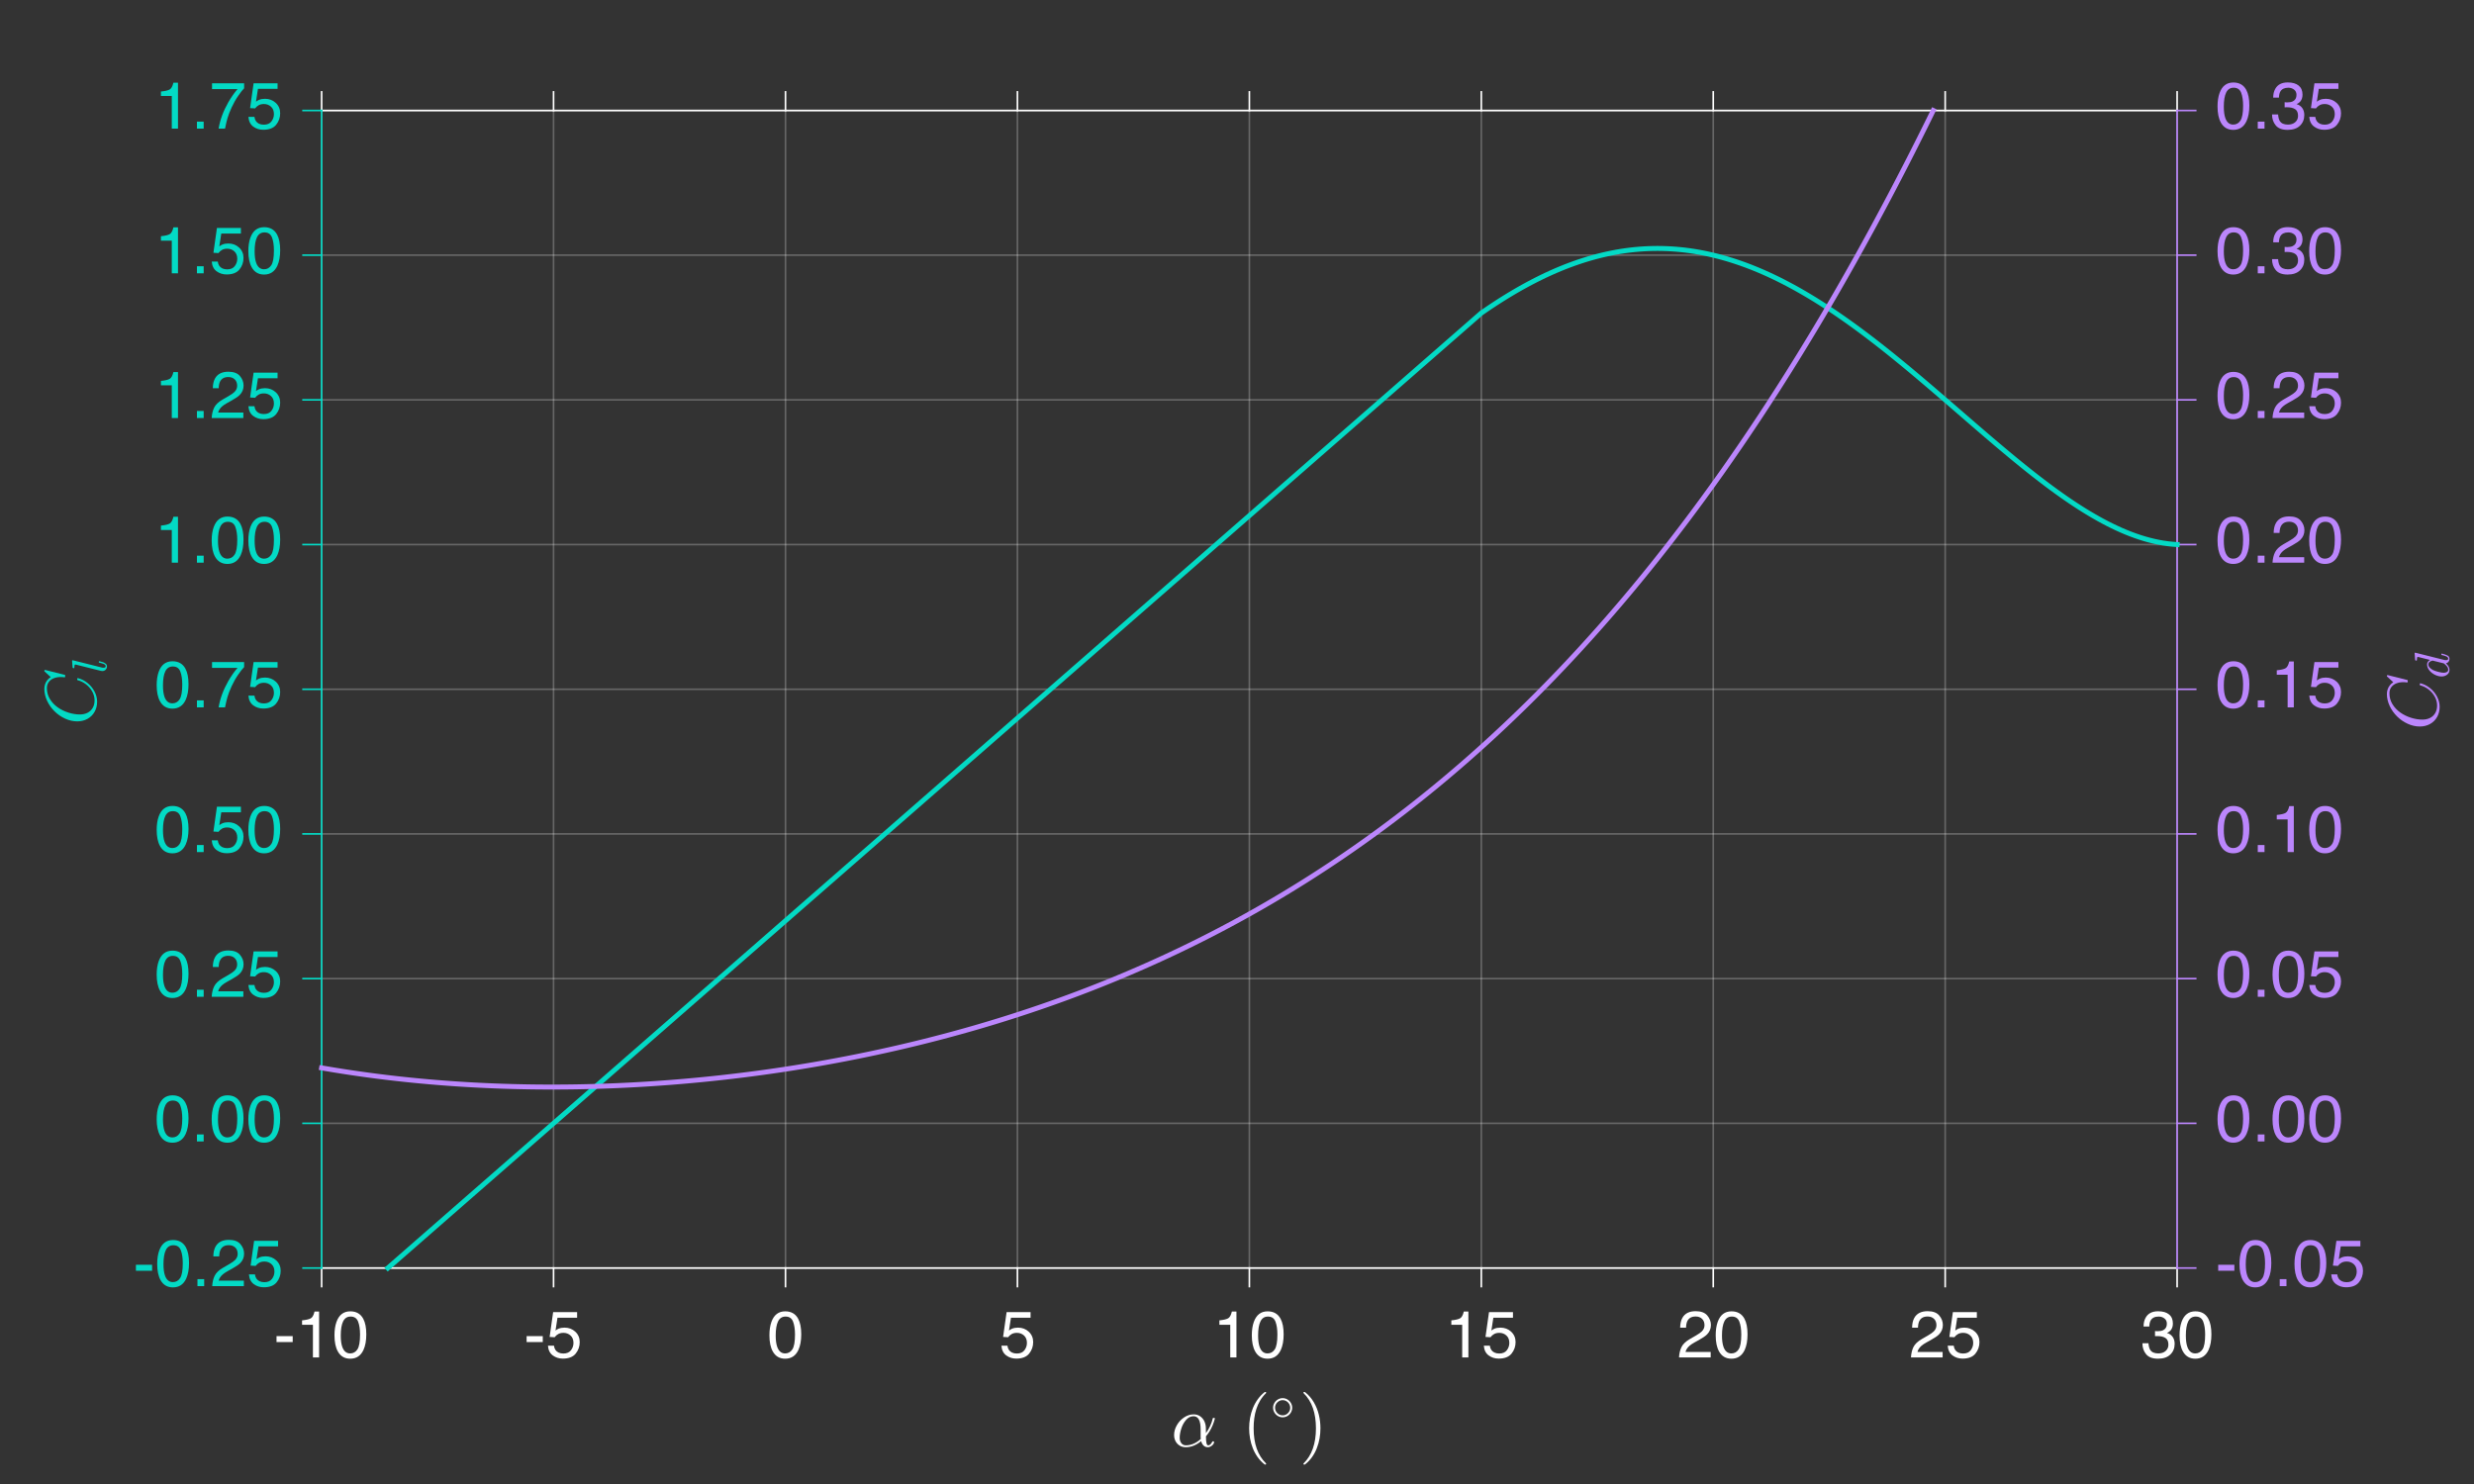 <?xml version="1.0" encoding="UTF-8" standalone="no"?>
<svg width="264.583mm" height="158.75mm"
 viewBox="0 0 750 450"
 xmlns="http://www.w3.org/2000/svg" xmlns:xlink="http://www.w3.org/1999/xlink"  version="1.2" baseProfile="tiny">
<rect x="0" y="0" width="750" height="450" fill="#808080" stroke="none"/>
<title>Qt SVG Document</title>
<desc>MATLAB, The MathWorks, Inc. Version 25.2.0.2998904 R2025b</desc>
<defs>
</defs>
<g fill="none" stroke="black" stroke-width="1" fill-rule="evenodd" stroke-linecap="square" stroke-linejoin="bevel" >

<g fill="#333333" fill-opacity="1" stroke="none" transform="matrix(0.5,0,0,0.5,0,0)"
font-family=".AppleSystemUIFont" font-size="13" font-weight="400" font-style="normal" 
>
<path vector-effect="none" fill-rule="evenodd" d="M0,0 L1501,0 L1501,901 L0,901 L0,0"/>
</g>

<g fill="#333333" fill-opacity="1" stroke="none" transform="matrix(5e-05,0,0,5e-05,0,0)"
font-family=".AppleSystemUIFont" font-size="13" font-weight="400" font-style="normal" 
>
<path vector-effect="none" fill-rule="evenodd" d="M1.95e+06,670000 L1.95e+06,7.69e+06 L1.32e+07,7.69e+06 L1.32e+07,670000 L1.95e+06,670000"/>
</g>

<g fill="#ffffff" fill-opacity="0.251" stroke="#ffffff" stroke-opacity="0.251" stroke-width="1" stroke-linecap="butt" stroke-linejoin="round" transform="matrix(0.5,0,0,0.5,0,0)"
font-family=".AppleSystemUIFont" font-size="13" font-weight="400" font-style="normal" 
>
<polyline fill="none" vector-effect="none" points="195,67 195,769 " />
<polyline fill="none" vector-effect="none" points="335.625,67 335.625,769 " />
<polyline fill="none" vector-effect="none" points="476.25,67 476.25,769 " />
<polyline fill="none" vector-effect="none" points="616.875,67 616.875,769 " />
<polyline fill="none" vector-effect="none" points="757.5,67 757.5,769 " />
<polyline fill="none" vector-effect="none" points="898.125,67 898.125,769 " />
<polyline fill="none" vector-effect="none" points="1038.75,67 1038.75,769 " />
<polyline fill="none" vector-effect="none" points="1179.38,67 1179.38,769 " />
<polyline fill="none" vector-effect="none" points="1320,67 1320,769 " />
<polyline fill="none" vector-effect="none" points="195,769 1320,769 " />
<polyline fill="none" vector-effect="none" points="195,681.25 1320,681.25 " />
<polyline fill="none" vector-effect="none" points="195,593.5 1320,593.5 " />
<polyline fill="none" vector-effect="none" points="195,505.75 1320,505.75 " />
<polyline fill="none" vector-effect="none" points="195,418 1320,418 " />
<polyline fill="none" vector-effect="none" points="195,330.25 1320,330.25 " />
<polyline fill="none" vector-effect="none" points="195,242.5 1320,242.5 " />
<polyline fill="none" vector-effect="none" points="195,154.75 1320,154.75 " />
<polyline fill="none" vector-effect="none" points="195,67 1320,67 " />
</g>

<g fill="#ffffff" fill-opacity="1" stroke="none" transform="matrix(0.5,0,0,0.5,355.05,438.605)"
font-family=".AppleSystemUIFont" font-size="13" font-weight="400" font-style="normal" 
>
<path vector-effect="none" fill-rule="evenodd" d="M8.852,0.494 C7.462,0.494 6.227,0.165 5.146,-0.494 C4.064,-1.153 3.23,-2.041 2.643,-3.158 C2.055,-4.275 1.762,-5.543 1.762,-6.961 C1.762,-8.952 2.317,-10.921 3.427,-12.869 C4.537,-14.817 6.012,-16.4 7.853,-17.617 C9.693,-18.835 11.623,-19.443 13.643,-19.443 C15.132,-19.443 16.443,-19.053 17.574,-18.273 C18.706,-17.492 19.565,-16.453 20.152,-15.157 C20.74,-13.861 21.033,-12.475 21.033,-11 L21.076,-8.057 C22.079,-9.446 22.927,-10.889 23.622,-12.386 C24.317,-13.883 24.85,-15.433 25.223,-17.037 C25.28,-17.209 25.395,-17.295 25.566,-17.295 L26.082,-17.295 C26.354,-17.295 26.49,-17.159 26.49,-16.887 C26.49,-16.858 26.476,-16.815 26.447,-16.758 C26.104,-15.412 25.674,-14.119 25.158,-12.88 C24.643,-11.641 24.037,-10.441 23.343,-9.281 C22.648,-8.121 21.893,-7.068 21.076,-6.123 C21.076,-2.485 21.499,-0.666 22.344,-0.666 C22.888,-0.666 23.336,-0.827 23.686,-1.149 C24.037,-1.472 24.345,-1.869 24.61,-2.342 C24.875,-2.814 25.044,-3.058 25.115,-3.072 L25.652,-3.072 C25.881,-3.072 25.996,-2.929 25.996,-2.643 C25.996,-1.912 25.577,-1.207 24.739,-0.526 C23.901,0.154 23.074,0.494 22.258,0.494 C21.198,0.494 20.317,0.15 19.615,-0.537 C18.913,-1.225 18.434,-2.12 18.176,-3.223 C16.801,-2.048 15.311,-1.135 13.707,-0.483 C12.103,0.168 10.484,0.494 8.852,0.494 M8.938,-0.666 C12.074,-0.666 15.082,-1.955 17.961,-4.533 C17.947,-4.705 17.925,-4.916 17.896,-5.167 C17.868,-5.418 17.854,-5.557 17.854,-5.586 L17.854,-10.334 C17.854,-15.648 16.421,-18.305 13.557,-18.305 C11.838,-18.305 10.334,-17.571 9.045,-16.102 C7.756,-14.634 6.785,-12.88 6.134,-10.839 C5.482,-8.798 5.156,-6.932 5.156,-5.242 C5.156,-3.967 5.482,-2.886 6.134,-1.998 C6.785,-1.11 7.72,-0.666 8.938,-0.666 "/>
</g>

<g fill="#ffffff" fill-opacity="1" stroke="none" transform="matrix(0.5,0,0,0.5,376.539,438.605)"
font-family=".AppleSystemUIFont" font-size="13" font-weight="400" font-style="normal" 
>
<path vector-effect="none" fill-rule="evenodd" d="M13.643,10.914 C12.01,9.625 10.602,8.146 9.421,6.478 C8.239,4.809 7.272,3.029 6.521,1.139 C5.769,-0.752 5.206,-2.729 4.834,-4.791 C4.462,-6.854 4.275,-8.923 4.275,-11 C4.275,-13.105 4.462,-15.19 4.834,-17.252 C5.206,-19.314 5.776,-21.298 6.542,-23.203 C7.308,-25.108 8.286,-26.891 9.475,-28.553 C10.663,-30.214 12.053,-31.668 13.643,-32.914 C13.643,-32.971 13.714,-33 13.857,-33 L14.266,-33 C14.352,-33 14.43,-32.961 14.502,-32.882 C14.574,-32.803 14.609,-32.714 14.609,-32.613 C14.609,-32.484 14.581,-32.391 14.523,-32.334 C13.091,-30.93 11.899,-29.426 10.946,-27.822 C9.994,-26.218 9.228,-24.51 8.647,-22.698 C8.067,-20.886 7.648,-19.01 7.391,-17.069 C7.133,-15.129 7.004,-13.105 7.004,-11 C7.004,-1.676 9.496,5.407 14.48,10.248 C14.566,10.334 14.609,10.456 14.609,10.613 C14.609,10.685 14.57,10.767 14.491,10.86 C14.412,10.954 14.337,11 14.266,11 L13.857,11 C13.714,11 13.643,10.971 13.643,10.914 "/>
</g>

<g fill="#ffffff" fill-opacity="1" stroke="none" transform="matrix(0.5,0,0,0.5,385.094,430.621)"
font-family=".AppleSystemUIFont" font-size="13" font-weight="400" font-style="normal" 
>
<path vector-effect="none" fill-rule="evenodd" d="M7.5,-1.685 C6.465,-1.685 5.5,-1.946 4.607,-2.468 C3.713,-2.991 3.003,-3.706 2.476,-4.614 C1.948,-5.522 1.685,-6.484 1.685,-7.5 C1.685,-8.516 1.948,-9.478 2.476,-10.386 C3.003,-11.294 3.713,-12.009 4.607,-12.532 C5.5,-13.054 6.465,-13.315 7.5,-13.315 C8.535,-13.315 9.497,-13.052 10.386,-12.524 C11.274,-11.997 11.98,-11.282 12.502,-10.378 C13.025,-9.475 13.286,-8.516 13.286,-7.5 C13.286,-6.484 13.025,-5.525 12.502,-4.622 C11.98,-3.718 11.274,-3.003 10.386,-2.476 C9.497,-1.948 8.535,-1.685 7.5,-1.685 M7.5,-2.886 C8.75,-2.886 9.827,-3.342 10.73,-4.255 C11.633,-5.168 12.085,-6.25 12.085,-7.5 C12.085,-8.301 11.877,-9.06 11.462,-9.778 C11.047,-10.496 10.488,-11.065 9.785,-11.484 C9.082,-11.904 8.32,-12.114 7.5,-12.114 C6.885,-12.114 6.299,-11.995 5.742,-11.755 C5.186,-11.516 4.688,-11.177 4.248,-10.737 C3.809,-10.298 3.472,-9.802 3.237,-9.25 C3.003,-8.699 2.886,-8.115 2.886,-7.5 C2.886,-6.25 3.337,-5.168 4.241,-4.255 C5.144,-3.342 6.23,-2.886 7.5,-2.886 "/>
</g>

<g fill="#ffffff" fill-opacity="1" stroke="none" transform="matrix(0.5,0,0,0.5,393.894,438.605)"
font-family=".AppleSystemUIFont" font-size="13" font-weight="400" font-style="normal" 
>
<path vector-effect="none" fill-rule="evenodd" d="M2.857,11 C2.6,11 2.471,10.871 2.471,10.613 C2.471,10.484 2.499,10.391 2.557,10.334 C7.57,5.436 10.076,-1.676 10.076,-11 C10.076,-20.324 7.598,-27.407 2.643,-32.248 C2.528,-32.32 2.471,-32.441 2.471,-32.613 C2.471,-32.714 2.51,-32.803 2.589,-32.882 C2.668,-32.961 2.757,-33 2.857,-33 L3.266,-33 C3.352,-33 3.423,-32.971 3.48,-32.914 C5.586,-31.253 7.34,-29.233 8.744,-26.855 C10.148,-24.478 11.175,-21.943 11.827,-19.25 C12.479,-16.557 12.805,-13.807 12.805,-11 C12.805,-8.923 12.629,-6.879 12.278,-4.866 C11.927,-2.854 11.369,-0.87 10.602,1.085 C9.836,3.04 8.866,4.845 7.691,6.499 C6.517,8.153 5.113,9.625 3.48,10.914 C3.423,10.971 3.352,11 3.266,11 L2.857,11"/>
</g>

<g fill="#ffffff" fill-opacity="1" stroke="#ffffff" stroke-opacity="1" stroke-width="1" stroke-linecap="square" stroke-linejoin="round" transform="matrix(0.5,0,0,0.5,0,0)"
font-family=".AppleSystemUIFont" font-size="13" font-weight="400" font-style="normal" 
>
<polyline fill="none" vector-effect="none" points="195,769 1320,769 " />
<polyline fill="none" vector-effect="none" points="195,67 1320,67 " />
<polyline fill="none" vector-effect="none" points="195,780.25 195,769 " />
<polyline fill="none" vector-effect="none" points="195,67 195,55.75 " />
<polyline fill="none" vector-effect="none" points="335.625,780.25 335.625,769 " />
<polyline fill="none" vector-effect="none" points="335.625,67 335.625,55.75 " />
<polyline fill="none" vector-effect="none" points="476.25,780.25 476.25,769 " />
<polyline fill="none" vector-effect="none" points="476.25,67 476.25,55.75 " />
<polyline fill="none" vector-effect="none" points="616.875,780.25 616.875,769 " />
<polyline fill="none" vector-effect="none" points="616.875,67 616.875,55.75 " />
<polyline fill="none" vector-effect="none" points="757.5,780.25 757.5,769 " />
<polyline fill="none" vector-effect="none" points="757.5,67 757.5,55.75 " />
<polyline fill="none" vector-effect="none" points="898.125,780.25 898.125,769 " />
<polyline fill="none" vector-effect="none" points="898.125,67 898.125,55.75 " />
<polyline fill="none" vector-effect="none" points="1038.75,780.25 1038.75,769 " />
<polyline fill="none" vector-effect="none" points="1038.75,67 1038.75,55.75 " />
<polyline fill="none" vector-effect="none" points="1179.38,780.25 1179.38,769 " />
<polyline fill="none" vector-effect="none" points="1179.38,67 1179.38,55.75 " />
<polyline fill="none" vector-effect="none" points="1320,780.25 1320,769 " />
<polyline fill="none" vector-effect="none" points="1320,67 1320,55.75 " />
</g>

<g fill="#ffffff" fill-opacity="1" stroke="none" transform="matrix(0.5,0,0,0.5,83,411.625)"
font-family=".AppleSystemUIFont" font-size="13" font-weight="400" font-style="normal" 
>
<path vector-effect="none" fill-rule="evenodd" d="M1.66,-12.949 L11.465,-12.949 L11.465,-9.336 L1.66,-9.336 L1.66,-12.949 M17.141,-19.805 L17.141,-22.5 C19.68,-22.747 21.451,-23.161 22.453,-23.74 C23.456,-24.32 24.204,-25.69 24.699,-27.852 L27.473,-27.852 L27.473,0 L23.723,0 L23.723,-19.805 L17.141,-19.805 M46.367,-27.969 C49.987,-27.969 52.604,-26.478 54.219,-23.496 C55.469,-21.191 56.094,-18.034 56.094,-14.023 C56.094,-10.221 55.527,-7.077 54.395,-4.59 C52.754,-1.022 50.072,0.762 46.348,0.762 C42.988,0.762 40.488,-0.697 38.848,-3.613 C37.48,-6.048 36.797,-9.316 36.797,-13.418 C36.797,-16.595 37.207,-19.323 38.027,-21.602 C39.564,-25.846 42.344,-27.969 46.367,-27.969 M46.328,-2.441 C48.151,-2.441 49.603,-3.249 50.684,-4.863 C51.764,-6.478 52.305,-9.486 52.305,-13.887 C52.305,-17.064 51.914,-19.678 51.133,-21.729 C50.352,-23.779 48.835,-24.805 46.582,-24.805 C44.512,-24.805 42.998,-23.831 42.041,-21.885 C41.084,-19.938 40.605,-17.07 40.605,-13.281 C40.605,-10.43 40.911,-8.138 41.523,-6.406 C42.461,-3.763 44.062,-2.441 46.328,-2.441 "/>
</g>

<g fill="#ffffff" fill-opacity="1" stroke="none" transform="matrix(0.5,0,0,0.5,158.813,411.625)"
font-family=".AppleSystemUIFont" font-size="13" font-weight="400" font-style="normal" 
>
<path vector-effect="none" fill-rule="evenodd" d="M1.66,-12.949 L11.465,-12.949 L11.465,-9.336 L1.66,-9.336 L1.66,-12.949 M18.254,-7.129 C18.488,-5.124 19.419,-3.737 21.047,-2.969 C21.88,-2.578 22.844,-2.383 23.938,-2.383 C26.021,-2.383 27.564,-3.047 28.566,-4.375 C29.569,-5.703 30.07,-7.174 30.07,-8.789 C30.07,-10.742 29.475,-12.253 28.283,-13.32 C27.092,-14.388 25.663,-14.922 23.996,-14.922 C22.785,-14.922 21.747,-14.688 20.881,-14.219 C20.015,-13.75 19.276,-13.099 18.664,-12.266 L15.617,-12.441 L17.746,-27.5 L32.277,-27.5 L32.277,-24.102 L20.383,-24.102 L19.191,-16.328 C19.842,-16.823 20.461,-17.194 21.047,-17.441 C22.088,-17.871 23.293,-18.086 24.66,-18.086 C27.225,-18.086 29.4,-17.259 31.184,-15.605 C32.967,-13.952 33.859,-11.855 33.859,-9.316 C33.859,-6.673 33.042,-4.342 31.408,-2.324 C29.774,-0.306 27.167,0.703 23.586,0.703 C21.307,0.703 19.292,0.062 17.541,-1.221 C15.79,-2.503 14.81,-4.473 14.602,-7.129 L18.254,-7.129"/>
</g>

<g fill="#ffffff" fill-opacity="1" stroke="none" transform="matrix(0.5,0,0,0.5,232.625,411.625)"
font-family=".AppleSystemUIFont" font-size="13" font-weight="400" font-style="normal" 
>
<path vector-effect="none" fill-rule="evenodd" d="M10.82,-27.969 C14.44,-27.969 17.057,-26.478 18.672,-23.496 C19.922,-21.191 20.547,-18.034 20.547,-14.023 C20.547,-10.221 19.98,-7.077 18.848,-4.59 C17.207,-1.022 14.525,0.762 10.801,0.762 C7.441,0.762 4.941,-0.697 3.301,-3.613 C1.934,-6.048 1.25,-9.316 1.25,-13.418 C1.25,-16.595 1.66,-19.323 2.48,-21.602 C4.017,-25.846 6.797,-27.969 10.82,-27.969 M10.781,-2.441 C12.604,-2.441 14.056,-3.249 15.137,-4.863 C16.217,-6.478 16.758,-9.486 16.758,-13.887 C16.758,-17.064 16.367,-19.678 15.586,-21.729 C14.805,-23.779 13.288,-24.805 11.035,-24.805 C8.965,-24.805 7.451,-23.831 6.494,-21.885 C5.537,-19.938 5.059,-17.07 5.059,-13.281 C5.059,-10.43 5.365,-8.138 5.977,-6.406 C6.914,-3.763 8.516,-2.441 10.781,-2.441 "/>
</g>

<g fill="#ffffff" fill-opacity="1" stroke="none" transform="matrix(0.5,0,0,0.5,302.938,411.625)"
font-family=".AppleSystemUIFont" font-size="13" font-weight="400" font-style="normal" 
>
<path vector-effect="none" fill-rule="evenodd" d="M4.941,-7.129 C5.176,-5.124 6.107,-3.737 7.734,-2.969 C8.568,-2.578 9.531,-2.383 10.625,-2.383 C12.708,-2.383 14.251,-3.047 15.254,-4.375 C16.256,-5.703 16.758,-7.174 16.758,-8.789 C16.758,-10.742 16.162,-12.253 14.971,-13.32 C13.779,-14.388 12.35,-14.922 10.684,-14.922 C9.473,-14.922 8.434,-14.688 7.568,-14.219 C6.702,-13.75 5.964,-13.099 5.352,-12.266 L2.305,-12.441 L4.434,-27.5 L18.965,-27.5 L18.965,-24.102 L7.07,-24.102 L5.879,-16.328 C6.53,-16.823 7.148,-17.194 7.734,-17.441 C8.776,-17.871 9.98,-18.086 11.348,-18.086 C13.913,-18.086 16.087,-17.259 17.871,-15.605 C19.655,-13.952 20.547,-11.855 20.547,-9.316 C20.547,-6.673 19.73,-4.342 18.096,-2.324 C16.462,-0.306 13.854,0.703 10.273,0.703 C7.995,0.703 5.98,0.062 4.229,-1.221 C2.477,-2.503 1.497,-4.473 1.289,-7.129 L4.941,-7.129"/>
</g>

<g fill="#ffffff" fill-opacity="1" stroke="none" transform="matrix(0.5,0,0,0.5,367.75,411.625)"
font-family=".AppleSystemUIFont" font-size="13" font-weight="400" font-style="normal" 
>
<path vector-effect="none" fill-rule="evenodd" d="M3.828,-19.805 L3.828,-22.5 C6.367,-22.747 8.138,-23.161 9.141,-23.74 C10.143,-24.32 10.892,-25.69 11.387,-27.852 L14.16,-27.852 L14.16,0 L10.41,0 L10.41,-19.805 L3.828,-19.805 M33.055,-27.969 C36.675,-27.969 39.292,-26.478 40.906,-23.496 C42.156,-21.191 42.781,-18.034 42.781,-14.023 C42.781,-10.221 42.215,-7.077 41.082,-4.59 C39.441,-1.022 36.759,0.762 33.035,0.762 C29.676,0.762 27.176,-0.697 25.535,-3.613 C24.168,-6.048 23.484,-9.316 23.484,-13.418 C23.484,-16.595 23.895,-19.323 24.715,-21.602 C26.251,-25.846 29.031,-27.969 33.055,-27.969 M33.016,-2.441 C34.839,-2.441 36.29,-3.249 37.371,-4.863 C38.452,-6.478 38.992,-9.486 38.992,-13.887 C38.992,-17.064 38.602,-19.678 37.82,-21.729 C37.039,-23.779 35.522,-24.805 33.27,-24.805 C31.199,-24.805 29.686,-23.831 28.729,-21.885 C27.771,-19.938 27.293,-17.07 27.293,-13.281 C27.293,-10.43 27.599,-8.138 28.211,-6.406 C29.148,-3.763 30.75,-2.441 33.016,-2.441 "/>
</g>

<g fill="#ffffff" fill-opacity="1" stroke="none" transform="matrix(0.5,0,0,0.5,438.063,411.625)"
font-family=".AppleSystemUIFont" font-size="13" font-weight="400" font-style="normal" 
>
<path vector-effect="none" fill-rule="evenodd" d="M3.828,-19.805 L3.828,-22.5 C6.367,-22.747 8.138,-23.161 9.141,-23.74 C10.143,-24.32 10.892,-25.69 11.387,-27.852 L14.16,-27.852 L14.16,0 L10.41,0 L10.41,-19.805 L3.828,-19.805 M27.176,-7.129 C27.41,-5.124 28.341,-3.737 29.969,-2.969 C30.802,-2.578 31.766,-2.383 32.859,-2.383 C34.943,-2.383 36.486,-3.047 37.488,-4.375 C38.491,-5.703 38.992,-7.174 38.992,-8.789 C38.992,-10.742 38.397,-12.253 37.205,-13.32 C36.014,-14.388 34.585,-14.922 32.918,-14.922 C31.707,-14.922 30.669,-14.688 29.803,-14.219 C28.937,-13.75 28.198,-13.099 27.586,-12.266 L24.539,-12.441 L26.668,-27.5 L41.199,-27.5 L41.199,-24.102 L29.305,-24.102 L28.113,-16.328 C28.764,-16.823 29.383,-17.194 29.969,-17.441 C31.01,-17.871 32.215,-18.086 33.582,-18.086 C36.147,-18.086 38.322,-17.259 40.105,-15.605 C41.889,-13.952 42.781,-11.855 42.781,-9.316 C42.781,-6.673 41.964,-4.342 40.33,-2.324 C38.696,-0.306 36.089,0.703 32.508,0.703 C30.229,0.703 28.214,0.062 26.463,-1.221 C24.712,-2.503 23.732,-4.473 23.523,-7.129 L27.176,-7.129"/>
</g>

<g fill="#ffffff" fill-opacity="1" stroke="none" transform="matrix(0.5,0,0,0.5,508.375,411.625)"
font-family=".AppleSystemUIFont" font-size="13" font-weight="400" font-style="normal" 
>
<path vector-effect="none" fill-rule="evenodd" d="M1.25,0 C1.38,-2.409 1.878,-4.505 2.744,-6.289 C3.61,-8.073 5.299,-9.694 7.812,-11.152 L11.562,-13.32 C13.242,-14.297 14.421,-15.13 15.098,-15.82 C16.165,-16.901 16.699,-18.138 16.699,-19.531 C16.699,-21.159 16.211,-22.451 15.234,-23.408 C14.258,-24.365 12.956,-24.844 11.328,-24.844 C8.919,-24.844 7.253,-23.932 6.328,-22.109 C5.833,-21.133 5.56,-19.779 5.508,-18.047 L1.934,-18.047 C1.973,-20.482 2.422,-22.467 3.281,-24.004 C4.805,-26.712 7.493,-28.066 11.348,-28.066 C14.551,-28.066 16.891,-27.201 18.369,-25.469 C19.847,-23.737 20.586,-21.81 20.586,-19.688 C20.586,-17.448 19.798,-15.534 18.223,-13.945 C17.311,-13.021 15.677,-11.901 13.32,-10.586 L10.645,-9.102 C9.368,-8.398 8.366,-7.728 7.637,-7.09 C6.335,-5.957 5.514,-4.701 5.176,-3.32 L20.449,-3.32 L20.449,0 L1.25,0 M33.055,-27.969 C36.675,-27.969 39.292,-26.478 40.906,-23.496 C42.156,-21.191 42.781,-18.034 42.781,-14.023 C42.781,-10.221 42.215,-7.077 41.082,-4.59 C39.441,-1.022 36.759,0.762 33.035,0.762 C29.676,0.762 27.176,-0.697 25.535,-3.613 C24.168,-6.048 23.484,-9.316 23.484,-13.418 C23.484,-16.595 23.895,-19.323 24.715,-21.602 C26.251,-25.846 29.031,-27.969 33.055,-27.969 M33.016,-2.441 C34.839,-2.441 36.29,-3.249 37.371,-4.863 C38.452,-6.478 38.992,-9.486 38.992,-13.887 C38.992,-17.064 38.602,-19.678 37.82,-21.729 C37.039,-23.779 35.522,-24.805 33.27,-24.805 C31.199,-24.805 29.686,-23.831 28.729,-21.885 C27.771,-19.938 27.293,-17.07 27.293,-13.281 C27.293,-10.43 27.599,-8.138 28.211,-6.406 C29.148,-3.763 30.75,-2.441 33.016,-2.441 "/>
</g>

<g fill="#ffffff" fill-opacity="1" stroke="none" transform="matrix(0.5,0,0,0.5,578.688,411.625)"
font-family=".AppleSystemUIFont" font-size="13" font-weight="400" font-style="normal" 
>
<path vector-effect="none" fill-rule="evenodd" d="M1.25,0 C1.38,-2.409 1.878,-4.505 2.744,-6.289 C3.61,-8.073 5.299,-9.694 7.812,-11.152 L11.562,-13.32 C13.242,-14.297 14.421,-15.13 15.098,-15.82 C16.165,-16.901 16.699,-18.138 16.699,-19.531 C16.699,-21.159 16.211,-22.451 15.234,-23.408 C14.258,-24.365 12.956,-24.844 11.328,-24.844 C8.919,-24.844 7.253,-23.932 6.328,-22.109 C5.833,-21.133 5.56,-19.779 5.508,-18.047 L1.934,-18.047 C1.973,-20.482 2.422,-22.467 3.281,-24.004 C4.805,-26.712 7.493,-28.066 11.348,-28.066 C14.551,-28.066 16.891,-27.201 18.369,-25.469 C19.847,-23.737 20.586,-21.81 20.586,-19.688 C20.586,-17.448 19.798,-15.534 18.223,-13.945 C17.311,-13.021 15.677,-11.901 13.32,-10.586 L10.645,-9.102 C9.368,-8.398 8.366,-7.728 7.637,-7.09 C6.335,-5.957 5.514,-4.701 5.176,-3.32 L20.449,-3.32 L20.449,0 L1.25,0 M27.176,-7.129 C27.41,-5.124 28.341,-3.737 29.969,-2.969 C30.802,-2.578 31.766,-2.383 32.859,-2.383 C34.943,-2.383 36.486,-3.047 37.488,-4.375 C38.491,-5.703 38.992,-7.174 38.992,-8.789 C38.992,-10.742 38.397,-12.253 37.205,-13.32 C36.014,-14.388 34.585,-14.922 32.918,-14.922 C31.707,-14.922 30.669,-14.688 29.803,-14.219 C28.937,-13.75 28.198,-13.099 27.586,-12.266 L24.539,-12.441 L26.668,-27.5 L41.199,-27.5 L41.199,-24.102 L29.305,-24.102 L28.113,-16.328 C28.764,-16.823 29.383,-17.194 29.969,-17.441 C31.01,-17.871 32.215,-18.086 33.582,-18.086 C36.147,-18.086 38.322,-17.259 40.105,-15.605 C41.889,-13.952 42.781,-11.855 42.781,-9.316 C42.781,-6.673 41.964,-4.342 40.33,-2.324 C38.696,-0.306 36.089,0.703 32.508,0.703 C30.229,0.703 28.214,0.062 26.463,-1.221 C24.712,-2.503 23.732,-4.473 23.523,-7.129 L27.176,-7.129"/>
</g>

<g fill="#ffffff" fill-opacity="1" stroke="none" transform="matrix(0.5,0,0,0.5,649,411.625)"
font-family=".AppleSystemUIFont" font-size="13" font-weight="400" font-style="normal" 
>
<path vector-effect="none" fill-rule="evenodd" d="M10.391,0.762 C7.083,0.762 4.684,-0.146 3.193,-1.963 C1.702,-3.779 0.957,-5.99 0.957,-8.594 L4.629,-8.594 C4.785,-6.784 5.124,-5.469 5.645,-4.648 C6.556,-3.177 8.203,-2.441 10.586,-2.441 C12.435,-2.441 13.919,-2.936 15.039,-3.926 C16.159,-4.915 16.719,-6.191 16.719,-7.754 C16.719,-9.681 16.13,-11.029 14.951,-11.797 C13.773,-12.565 12.135,-12.949 10.039,-12.949 C9.805,-12.949 9.567,-12.946 9.326,-12.94 C9.085,-12.933 8.841,-12.923 8.594,-12.91 L8.594,-16.016 C8.958,-15.977 9.264,-15.95 9.512,-15.938 C9.759,-15.925 10.026,-15.918 10.312,-15.918 C11.628,-15.918 12.708,-16.126 13.555,-16.543 C15.039,-17.272 15.781,-18.574 15.781,-20.449 C15.781,-21.842 15.287,-22.917 14.297,-23.672 C13.307,-24.427 12.155,-24.805 10.84,-24.805 C8.496,-24.805 6.875,-24.023 5.977,-22.461 C5.482,-21.602 5.202,-20.378 5.137,-18.789 L1.66,-18.789 C1.66,-20.872 2.077,-22.643 2.91,-24.102 C4.342,-26.706 6.862,-28.008 10.469,-28.008 C13.32,-28.008 15.527,-27.373 17.09,-26.104 C18.652,-24.834 19.434,-22.995 19.434,-20.586 C19.434,-18.867 18.971,-17.474 18.047,-16.406 C17.474,-15.742 16.732,-15.221 15.82,-14.844 C17.292,-14.44 18.441,-13.662 19.268,-12.51 C20.094,-11.357 20.508,-9.948 20.508,-8.281 C20.508,-5.612 19.629,-3.438 17.871,-1.758 C16.113,-0.078 13.62,0.762 10.391,0.762 M33.055,-27.969 C36.675,-27.969 39.292,-26.478 40.906,-23.496 C42.156,-21.191 42.781,-18.034 42.781,-14.023 C42.781,-10.221 42.215,-7.077 41.082,-4.59 C39.441,-1.022 36.759,0.762 33.035,0.762 C29.676,0.762 27.176,-0.697 25.535,-3.613 C24.168,-6.048 23.484,-9.316 23.484,-13.418 C23.484,-16.595 23.895,-19.323 24.715,-21.602 C26.251,-25.846 29.031,-27.969 33.055,-27.969 M33.016,-2.441 C34.839,-2.441 36.29,-3.249 37.371,-4.863 C38.452,-6.478 38.992,-9.486 38.992,-13.887 C38.992,-17.064 38.602,-19.678 37.82,-21.729 C37.039,-23.779 35.522,-24.805 33.27,-24.805 C31.199,-24.805 29.686,-23.831 28.729,-21.885 C27.771,-19.938 27.293,-17.07 27.293,-13.281 C27.293,-10.43 27.599,-8.138 28.211,-6.406 C29.148,-3.763 30.75,-2.441 33.016,-2.441 "/>
</g>

<g fill="#03dac5" fill-opacity="1" stroke="#03dac5" stroke-opacity="1" stroke-width="1" stroke-linecap="square" stroke-linejoin="round" transform="matrix(0.5,0,0,0.5,0,0)"
font-family=".AppleSystemUIFont" font-size="13" font-weight="400" font-style="normal" 
>
<polyline fill="none" vector-effect="none" points="195,769 195,67 " />
<polyline fill="none" vector-effect="none" points="195,769 183.75,769 " />
<polyline fill="none" vector-effect="none" points="195,681.25 183.75,681.25 " />
<polyline fill="none" vector-effect="none" points="195,593.5 183.75,593.5 " />
<polyline fill="none" vector-effect="none" points="195,505.75 183.75,505.75 " />
<polyline fill="none" vector-effect="none" points="195,418 183.75,418 " />
<polyline fill="none" vector-effect="none" points="195,330.25 183.75,330.25 " />
<polyline fill="none" vector-effect="none" points="195,242.5 183.75,242.5 " />
<polyline fill="none" vector-effect="none" points="195,154.75 183.75,154.75 " />
<polyline fill="none" vector-effect="none" points="195,67 183.75,67 " />
</g>

<g fill="#03dac5" fill-opacity="1" stroke="none" transform="matrix(0.5,0,0,0.5,40.375,390)"
font-family=".AppleSystemUIFont" font-size="13" font-weight="400" font-style="normal" 
>
<path vector-effect="none" fill-rule="evenodd" d="M1.66,-12.949 L11.465,-12.949 L11.465,-9.336 L1.66,-9.336 L1.66,-12.949 M24.133,-27.969 C27.753,-27.969 30.37,-26.478 31.984,-23.496 C33.234,-21.191 33.859,-18.034 33.859,-14.023 C33.859,-10.221 33.293,-7.077 32.16,-4.59 C30.52,-1.022 27.837,0.762 24.113,0.762 C20.754,0.762 18.254,-0.697 16.613,-3.613 C15.246,-6.048 14.562,-9.316 14.562,-13.418 C14.562,-16.595 14.973,-19.323 15.793,-21.602 C17.329,-25.846 20.109,-27.969 24.133,-27.969 M24.094,-2.441 C25.917,-2.441 27.369,-3.249 28.449,-4.863 C29.53,-6.478 30.07,-9.486 30.07,-13.887 C30.07,-17.064 29.68,-19.678 28.898,-21.729 C28.117,-23.779 26.6,-24.805 24.348,-24.805 C22.277,-24.805 20.764,-23.831 19.807,-21.885 C18.85,-19.938 18.371,-17.07 18.371,-13.281 C18.371,-10.43 18.677,-8.138 19.289,-6.406 C20.227,-3.763 21.828,-2.441 24.094,-2.441 M38.965,-4.258 L43.047,-4.258 L43.047,0 L38.965,0 L38.965,-4.258 M47.906,0 C48.036,-2.409 48.535,-4.505 49.4,-6.289 C50.266,-8.073 51.956,-9.694 54.469,-11.152 L58.219,-13.32 C59.898,-14.297 61.077,-15.13 61.754,-15.82 C62.822,-16.901 63.355,-18.138 63.355,-19.531 C63.355,-21.159 62.867,-22.451 61.891,-23.408 C60.914,-24.365 59.612,-24.844 57.984,-24.844 C55.575,-24.844 53.909,-23.932 52.984,-22.109 C52.49,-21.133 52.216,-19.779 52.164,-18.047 L48.59,-18.047 C48.629,-20.482 49.078,-22.467 49.938,-24.004 C51.461,-26.712 54.15,-28.066 58.004,-28.066 C61.207,-28.066 63.547,-27.201 65.025,-25.469 C66.503,-23.737 67.242,-21.81 67.242,-19.688 C67.242,-17.448 66.454,-15.534 64.879,-13.945 C63.967,-13.021 62.333,-11.901 59.977,-10.586 L57.301,-9.102 C56.025,-8.398 55.022,-7.728 54.293,-7.09 C52.991,-5.957 52.171,-4.701 51.832,-3.32 L67.106,-3.32 L67.106,0 L47.906,0 M73.832,-7.129 C74.066,-5.124 74.997,-3.737 76.625,-2.969 C77.458,-2.578 78.422,-2.383 79.516,-2.383 C81.599,-2.383 83.142,-3.047 84.144,-4.375 C85.147,-5.703 85.648,-7.174 85.648,-8.789 C85.648,-10.742 85.053,-12.253 83.861,-13.32 C82.67,-14.388 81.241,-14.922 79.574,-14.922 C78.363,-14.922 77.325,-14.688 76.459,-14.219 C75.593,-13.75 74.854,-13.099 74.242,-12.266 L71.195,-12.441 L73.324,-27.5 L87.856,-27.5 L87.856,-24.102 L75.961,-24.102 L74.769,-16.328 C75.421,-16.823 76.039,-17.194 76.625,-17.441 C77.667,-17.871 78.871,-18.086 80.238,-18.086 C82.803,-18.086 84.978,-17.259 86.762,-15.605 C88.546,-13.952 89.438,-11.855 89.438,-9.316 C89.438,-6.673 88.62,-4.342 86.986,-2.324 C85.352,-0.306 82.745,0.703 79.164,0.703 C76.885,0.703 74.87,0.062 73.119,-1.221 C71.368,-2.503 70.388,-4.473 70.18,-7.129 L73.832,-7.129"/>
</g>

<g fill="#03dac5" fill-opacity="1" stroke="none" transform="matrix(0.5,0,0,0.5,46.875,346.125)"
font-family=".AppleSystemUIFont" font-size="13" font-weight="400" font-style="normal" 
>
<path vector-effect="none" fill-rule="evenodd" d="M10.82,-27.969 C14.44,-27.969 17.057,-26.478 18.672,-23.496 C19.922,-21.191 20.547,-18.034 20.547,-14.023 C20.547,-10.221 19.98,-7.077 18.848,-4.59 C17.207,-1.022 14.525,0.762 10.801,0.762 C7.441,0.762 4.941,-0.697 3.301,-3.613 C1.934,-6.048 1.25,-9.316 1.25,-13.418 C1.25,-16.595 1.66,-19.323 2.48,-21.602 C4.017,-25.846 6.797,-27.969 10.82,-27.969 M10.781,-2.441 C12.604,-2.441 14.056,-3.249 15.137,-4.863 C16.217,-6.478 16.758,-9.486 16.758,-13.887 C16.758,-17.064 16.367,-19.678 15.586,-21.729 C14.805,-23.779 13.288,-24.805 11.035,-24.805 C8.965,-24.805 7.451,-23.831 6.494,-21.885 C5.537,-19.938 5.059,-17.07 5.059,-13.281 C5.059,-10.43 5.365,-8.138 5.977,-6.406 C6.914,-3.763 8.516,-2.441 10.781,-2.441 M25.652,-4.258 L29.734,-4.258 L29.734,0 L25.652,0 L25.652,-4.258 M44.164,-27.969 C47.784,-27.969 50.401,-26.478 52.016,-23.496 C53.266,-21.191 53.891,-18.034 53.891,-14.023 C53.891,-10.221 53.324,-7.077 52.191,-4.59 C50.551,-1.022 47.868,0.762 44.145,0.762 C40.785,0.762 38.285,-0.697 36.645,-3.613 C35.277,-6.048 34.594,-9.316 34.594,-13.418 C34.594,-16.595 35.004,-19.323 35.824,-21.602 C37.361,-25.846 40.141,-27.969 44.164,-27.969 M44.125,-2.441 C45.948,-2.441 47.4,-3.249 48.48,-4.863 C49.561,-6.478 50.102,-9.486 50.102,-13.887 C50.102,-17.064 49.711,-19.678 48.93,-21.729 C48.148,-23.779 46.632,-24.805 44.379,-24.805 C42.309,-24.805 40.795,-23.831 39.838,-21.885 C38.881,-19.938 38.402,-17.07 38.402,-13.281 C38.402,-10.43 38.708,-8.138 39.32,-6.406 C40.258,-3.763 41.859,-2.441 44.125,-2.441 M66.398,-27.969 C70.018,-27.969 72.635,-26.478 74.25,-23.496 C75.5,-21.191 76.125,-18.034 76.125,-14.023 C76.125,-10.221 75.559,-7.077 74.426,-4.59 C72.785,-1.022 70.103,0.762 66.379,0.762 C63.02,0.762 60.52,-0.697 58.879,-3.613 C57.512,-6.048 56.828,-9.316 56.828,-13.418 C56.828,-16.595 57.238,-19.323 58.059,-21.602 C59.595,-25.846 62.375,-27.969 66.398,-27.969 M66.359,-2.441 C68.182,-2.441 69.634,-3.249 70.715,-4.863 C71.796,-6.478 72.336,-9.486 72.336,-13.887 C72.336,-17.064 71.945,-19.678 71.164,-21.729 C70.383,-23.779 68.866,-24.805 66.613,-24.805 C64.543,-24.805 63.029,-23.831 62.072,-21.885 C61.115,-19.938 60.637,-17.07 60.637,-13.281 C60.637,-10.43 60.943,-8.138 61.555,-6.406 C62.492,-3.763 64.094,-2.441 66.359,-2.441 "/>
</g>

<g fill="#03dac5" fill-opacity="1" stroke="none" transform="matrix(0.5,0,0,0.5,46.875,302.25)"
font-family=".AppleSystemUIFont" font-size="13" font-weight="400" font-style="normal" 
>
<path vector-effect="none" fill-rule="evenodd" d="M10.82,-27.969 C14.44,-27.969 17.057,-26.478 18.672,-23.496 C19.922,-21.191 20.547,-18.034 20.547,-14.023 C20.547,-10.221 19.98,-7.077 18.848,-4.59 C17.207,-1.022 14.525,0.762 10.801,0.762 C7.441,0.762 4.941,-0.697 3.301,-3.613 C1.934,-6.048 1.25,-9.316 1.25,-13.418 C1.25,-16.595 1.66,-19.323 2.48,-21.602 C4.017,-25.846 6.797,-27.969 10.82,-27.969 M10.781,-2.441 C12.604,-2.441 14.056,-3.249 15.137,-4.863 C16.217,-6.478 16.758,-9.486 16.758,-13.887 C16.758,-17.064 16.367,-19.678 15.586,-21.729 C14.805,-23.779 13.288,-24.805 11.035,-24.805 C8.965,-24.805 7.451,-23.831 6.494,-21.885 C5.537,-19.938 5.059,-17.07 5.059,-13.281 C5.059,-10.43 5.365,-8.138 5.977,-6.406 C6.914,-3.763 8.516,-2.441 10.781,-2.441 M25.652,-4.258 L29.734,-4.258 L29.734,0 L25.652,0 L25.652,-4.258 M34.594,0 C34.724,-2.409 35.222,-4.505 36.088,-6.289 C36.954,-8.073 38.643,-9.694 41.156,-11.152 L44.906,-13.32 C46.586,-14.297 47.764,-15.13 48.441,-15.82 C49.509,-16.901 50.043,-18.138 50.043,-19.531 C50.043,-21.159 49.555,-22.451 48.578,-23.408 C47.602,-24.365 46.3,-24.844 44.672,-24.844 C42.263,-24.844 40.596,-23.932 39.672,-22.109 C39.177,-21.133 38.904,-19.779 38.852,-18.047 L35.277,-18.047 C35.316,-20.482 35.766,-22.467 36.625,-24.004 C38.148,-26.712 40.837,-28.066 44.691,-28.066 C47.895,-28.066 50.235,-27.201 51.713,-25.469 C53.191,-23.737 53.93,-21.81 53.93,-19.688 C53.93,-17.448 53.142,-15.534 51.566,-13.945 C50.655,-13.021 49.021,-11.901 46.664,-10.586 L43.988,-9.102 C42.712,-8.398 41.71,-7.728 40.98,-7.09 C39.678,-5.957 38.858,-4.701 38.52,-3.32 L53.793,-3.32 L53.793,0 L34.594,0 M60.52,-7.129 C60.754,-5.124 61.685,-3.737 63.312,-2.969 C64.146,-2.578 65.109,-2.383 66.203,-2.383 C68.287,-2.383 69.829,-3.047 70.832,-4.375 C71.835,-5.703 72.336,-7.174 72.336,-8.789 C72.336,-10.742 71.74,-12.253 70.549,-13.32 C69.357,-14.388 67.928,-14.922 66.262,-14.922 C65.051,-14.922 64.012,-14.688 63.147,-14.219 C62.281,-13.75 61.542,-13.099 60.93,-12.266 L57.883,-12.441 L60.012,-27.5 L74.543,-27.5 L74.543,-24.102 L62.648,-24.102 L61.457,-16.328 C62.108,-16.823 62.727,-17.194 63.312,-17.441 C64.354,-17.871 65.559,-18.086 66.926,-18.086 C69.491,-18.086 71.665,-17.259 73.449,-15.605 C75.233,-13.952 76.125,-11.855 76.125,-9.316 C76.125,-6.673 75.308,-4.342 73.674,-2.324 C72.04,-0.306 69.432,0.703 65.852,0.703 C63.573,0.703 61.558,0.062 59.807,-1.221 C58.055,-2.503 57.075,-4.473 56.867,-7.129 L60.52,-7.129"/>
</g>

<g fill="#03dac5" fill-opacity="1" stroke="none" transform="matrix(0.5,0,0,0.5,46.875,258.375)"
font-family=".AppleSystemUIFont" font-size="13" font-weight="400" font-style="normal" 
>
<path vector-effect="none" fill-rule="evenodd" d="M10.82,-27.969 C14.44,-27.969 17.057,-26.478 18.672,-23.496 C19.922,-21.191 20.547,-18.034 20.547,-14.023 C20.547,-10.221 19.98,-7.077 18.848,-4.59 C17.207,-1.022 14.525,0.762 10.801,0.762 C7.441,0.762 4.941,-0.697 3.301,-3.613 C1.934,-6.048 1.25,-9.316 1.25,-13.418 C1.25,-16.595 1.66,-19.323 2.48,-21.602 C4.017,-25.846 6.797,-27.969 10.82,-27.969 M10.781,-2.441 C12.604,-2.441 14.056,-3.249 15.137,-4.863 C16.217,-6.478 16.758,-9.486 16.758,-13.887 C16.758,-17.064 16.367,-19.678 15.586,-21.729 C14.805,-23.779 13.288,-24.805 11.035,-24.805 C8.965,-24.805 7.451,-23.831 6.494,-21.885 C5.537,-19.938 5.059,-17.07 5.059,-13.281 C5.059,-10.43 5.365,-8.138 5.977,-6.406 C6.914,-3.763 8.516,-2.441 10.781,-2.441 M25.652,-4.258 L29.734,-4.258 L29.734,0 L25.652,0 L25.652,-4.258 M38.285,-7.129 C38.52,-5.124 39.45,-3.737 41.078,-2.969 C41.911,-2.578 42.875,-2.383 43.969,-2.383 C46.052,-2.383 47.595,-3.047 48.598,-4.375 C49.6,-5.703 50.102,-7.174 50.102,-8.789 C50.102,-10.742 49.506,-12.253 48.315,-13.32 C47.123,-14.388 45.694,-14.922 44.027,-14.922 C42.816,-14.922 41.778,-14.688 40.912,-14.219 C40.046,-13.75 39.307,-13.099 38.695,-12.266 L35.648,-12.441 L37.777,-27.5 L52.309,-27.5 L52.309,-24.102 L40.414,-24.102 L39.223,-16.328 C39.874,-16.823 40.492,-17.194 41.078,-17.441 C42.12,-17.871 43.324,-18.086 44.691,-18.086 C47.257,-18.086 49.431,-17.259 51.215,-15.605 C52.999,-13.952 53.891,-11.855 53.891,-9.316 C53.891,-6.673 53.074,-4.342 51.44,-2.324 C49.805,-0.306 47.198,0.703 43.617,0.703 C41.339,0.703 39.324,0.062 37.572,-1.221 C35.821,-2.503 34.841,-4.473 34.633,-7.129 L38.285,-7.129 M66.398,-27.969 C70.018,-27.969 72.635,-26.478 74.25,-23.496 C75.5,-21.191 76.125,-18.034 76.125,-14.023 C76.125,-10.221 75.559,-7.077 74.426,-4.59 C72.785,-1.022 70.103,0.762 66.379,0.762 C63.02,0.762 60.52,-0.697 58.879,-3.613 C57.512,-6.048 56.828,-9.316 56.828,-13.418 C56.828,-16.595 57.238,-19.323 58.059,-21.602 C59.595,-25.846 62.375,-27.969 66.398,-27.969 M66.359,-2.441 C68.182,-2.441 69.634,-3.249 70.715,-4.863 C71.796,-6.478 72.336,-9.486 72.336,-13.887 C72.336,-17.064 71.945,-19.678 71.164,-21.729 C70.383,-23.779 68.866,-24.805 66.613,-24.805 C64.543,-24.805 63.029,-23.831 62.072,-21.885 C61.115,-19.938 60.637,-17.07 60.637,-13.281 C60.637,-10.43 60.943,-8.138 61.555,-6.406 C62.492,-3.763 64.094,-2.441 66.359,-2.441 "/>
</g>

<g fill="#03dac5" fill-opacity="1" stroke="none" transform="matrix(0.5,0,0,0.5,46.875,214.5)"
font-family=".AppleSystemUIFont" font-size="13" font-weight="400" font-style="normal" 
>
<path vector-effect="none" fill-rule="evenodd" d="M10.82,-27.969 C14.44,-27.969 17.057,-26.478 18.672,-23.496 C19.922,-21.191 20.547,-18.034 20.547,-14.023 C20.547,-10.221 19.98,-7.077 18.848,-4.59 C17.207,-1.022 14.525,0.762 10.801,0.762 C7.441,0.762 4.941,-0.697 3.301,-3.613 C1.934,-6.048 1.25,-9.316 1.25,-13.418 C1.25,-16.595 1.66,-19.323 2.48,-21.602 C4.017,-25.846 6.797,-27.969 10.82,-27.969 M10.781,-2.441 C12.604,-2.441 14.056,-3.249 15.137,-4.863 C16.217,-6.478 16.758,-9.486 16.758,-13.887 C16.758,-17.064 16.367,-19.678 15.586,-21.729 C14.805,-23.779 13.288,-24.805 11.035,-24.805 C8.965,-24.805 7.451,-23.831 6.494,-21.885 C5.537,-19.938 5.059,-17.07 5.059,-13.281 C5.059,-10.43 5.365,-8.138 5.977,-6.406 C6.914,-3.763 8.516,-2.441 10.781,-2.441 M25.652,-4.258 L29.734,-4.258 L29.734,0 L25.652,0 L25.652,-4.258 M54.262,-27.5 L54.262,-24.434 C53.363,-23.561 52.169,-22.044 50.678,-19.883 C49.187,-17.721 47.868,-15.391 46.723,-12.891 C45.59,-10.456 44.73,-8.236 44.145,-6.23 C43.767,-4.941 43.279,-2.865 42.68,0 L38.793,0 C39.678,-5.339 41.632,-10.651 44.652,-15.938 C46.436,-19.037 48.311,-21.712 50.277,-23.965 L34.809,-23.965 L34.809,-27.5 L54.262,-27.5 M60.52,-7.129 C60.754,-5.124 61.685,-3.737 63.312,-2.969 C64.146,-2.578 65.109,-2.383 66.203,-2.383 C68.287,-2.383 69.829,-3.047 70.832,-4.375 C71.835,-5.703 72.336,-7.174 72.336,-8.789 C72.336,-10.742 71.74,-12.253 70.549,-13.32 C69.357,-14.388 67.928,-14.922 66.262,-14.922 C65.051,-14.922 64.012,-14.688 63.147,-14.219 C62.281,-13.75 61.542,-13.099 60.93,-12.266 L57.883,-12.441 L60.012,-27.5 L74.543,-27.5 L74.543,-24.102 L62.648,-24.102 L61.457,-16.328 C62.108,-16.823 62.727,-17.194 63.312,-17.441 C64.354,-17.871 65.559,-18.086 66.926,-18.086 C69.491,-18.086 71.665,-17.259 73.449,-15.605 C75.233,-13.952 76.125,-11.855 76.125,-9.316 C76.125,-6.673 75.308,-4.342 73.674,-2.324 C72.04,-0.306 69.432,0.703 65.852,0.703 C63.573,0.703 61.558,0.062 59.807,-1.221 C58.055,-2.503 57.075,-4.473 56.867,-7.129 L60.52,-7.129"/>
</g>

<g fill="#03dac5" fill-opacity="1" stroke="none" transform="matrix(0.5,0,0,0.5,46.875,170.625)"
font-family=".AppleSystemUIFont" font-size="13" font-weight="400" font-style="normal" 
>
<path vector-effect="none" fill-rule="evenodd" d="M3.828,-19.805 L3.828,-22.5 C6.367,-22.747 8.138,-23.161 9.141,-23.74 C10.143,-24.32 10.892,-25.69 11.387,-27.852 L14.16,-27.852 L14.16,0 L10.41,0 L10.41,-19.805 L3.828,-19.805 M25.652,-4.258 L29.734,-4.258 L29.734,0 L25.652,0 L25.652,-4.258 M44.164,-27.969 C47.784,-27.969 50.401,-26.478 52.016,-23.496 C53.266,-21.191 53.891,-18.034 53.891,-14.023 C53.891,-10.221 53.324,-7.077 52.191,-4.59 C50.551,-1.022 47.868,0.762 44.145,0.762 C40.785,0.762 38.285,-0.697 36.645,-3.613 C35.277,-6.048 34.594,-9.316 34.594,-13.418 C34.594,-16.595 35.004,-19.323 35.824,-21.602 C37.361,-25.846 40.141,-27.969 44.164,-27.969 M44.125,-2.441 C45.948,-2.441 47.4,-3.249 48.48,-4.863 C49.561,-6.478 50.102,-9.486 50.102,-13.887 C50.102,-17.064 49.711,-19.678 48.93,-21.729 C48.148,-23.779 46.632,-24.805 44.379,-24.805 C42.309,-24.805 40.795,-23.831 39.838,-21.885 C38.881,-19.938 38.402,-17.07 38.402,-13.281 C38.402,-10.43 38.708,-8.138 39.32,-6.406 C40.258,-3.763 41.859,-2.441 44.125,-2.441 M66.398,-27.969 C70.018,-27.969 72.635,-26.478 74.25,-23.496 C75.5,-21.191 76.125,-18.034 76.125,-14.023 C76.125,-10.221 75.559,-7.077 74.426,-4.59 C72.785,-1.022 70.103,0.762 66.379,0.762 C63.02,0.762 60.52,-0.697 58.879,-3.613 C57.512,-6.048 56.828,-9.316 56.828,-13.418 C56.828,-16.595 57.238,-19.323 58.059,-21.602 C59.595,-25.846 62.375,-27.969 66.398,-27.969 M66.359,-2.441 C68.182,-2.441 69.634,-3.249 70.715,-4.863 C71.796,-6.478 72.336,-9.486 72.336,-13.887 C72.336,-17.064 71.945,-19.678 71.164,-21.729 C70.383,-23.779 68.866,-24.805 66.613,-24.805 C64.543,-24.805 63.029,-23.831 62.072,-21.885 C61.115,-19.938 60.637,-17.07 60.637,-13.281 C60.637,-10.43 60.943,-8.138 61.555,-6.406 C62.492,-3.763 64.094,-2.441 66.359,-2.441 "/>
</g>

<g fill="#03dac5" fill-opacity="1" stroke="none" transform="matrix(0.5,0,0,0.5,46.875,126.75)"
font-family=".AppleSystemUIFont" font-size="13" font-weight="400" font-style="normal" 
>
<path vector-effect="none" fill-rule="evenodd" d="M3.828,-19.805 L3.828,-22.5 C6.367,-22.747 8.138,-23.161 9.141,-23.74 C10.143,-24.32 10.892,-25.69 11.387,-27.852 L14.16,-27.852 L14.16,0 L10.41,0 L10.41,-19.805 L3.828,-19.805 M25.652,-4.258 L29.734,-4.258 L29.734,0 L25.652,0 L25.652,-4.258 M34.594,0 C34.724,-2.409 35.222,-4.505 36.088,-6.289 C36.954,-8.073 38.643,-9.694 41.156,-11.152 L44.906,-13.32 C46.586,-14.297 47.764,-15.13 48.441,-15.82 C49.509,-16.901 50.043,-18.138 50.043,-19.531 C50.043,-21.159 49.555,-22.451 48.578,-23.408 C47.602,-24.365 46.3,-24.844 44.672,-24.844 C42.263,-24.844 40.596,-23.932 39.672,-22.109 C39.177,-21.133 38.904,-19.779 38.852,-18.047 L35.277,-18.047 C35.316,-20.482 35.766,-22.467 36.625,-24.004 C38.148,-26.712 40.837,-28.066 44.691,-28.066 C47.895,-28.066 50.235,-27.201 51.713,-25.469 C53.191,-23.737 53.93,-21.81 53.93,-19.688 C53.93,-17.448 53.142,-15.534 51.566,-13.945 C50.655,-13.021 49.021,-11.901 46.664,-10.586 L43.988,-9.102 C42.712,-8.398 41.71,-7.728 40.98,-7.09 C39.678,-5.957 38.858,-4.701 38.52,-3.32 L53.793,-3.32 L53.793,0 L34.594,0 M60.52,-7.129 C60.754,-5.124 61.685,-3.737 63.312,-2.969 C64.146,-2.578 65.109,-2.383 66.203,-2.383 C68.287,-2.383 69.829,-3.047 70.832,-4.375 C71.835,-5.703 72.336,-7.174 72.336,-8.789 C72.336,-10.742 71.74,-12.253 70.549,-13.32 C69.357,-14.388 67.928,-14.922 66.262,-14.922 C65.051,-14.922 64.012,-14.688 63.147,-14.219 C62.281,-13.75 61.542,-13.099 60.93,-12.266 L57.883,-12.441 L60.012,-27.5 L74.543,-27.5 L74.543,-24.102 L62.648,-24.102 L61.457,-16.328 C62.108,-16.823 62.727,-17.194 63.312,-17.441 C64.354,-17.871 65.559,-18.086 66.926,-18.086 C69.491,-18.086 71.665,-17.259 73.449,-15.605 C75.233,-13.952 76.125,-11.855 76.125,-9.316 C76.125,-6.673 75.308,-4.342 73.674,-2.324 C72.04,-0.306 69.432,0.703 65.852,0.703 C63.573,0.703 61.558,0.062 59.807,-1.221 C58.055,-2.503 57.075,-4.473 56.867,-7.129 L60.52,-7.129"/>
</g>

<g fill="#03dac5" fill-opacity="1" stroke="none" transform="matrix(0.5,0,0,0.5,46.875,82.875)"
font-family=".AppleSystemUIFont" font-size="13" font-weight="400" font-style="normal" 
>
<path vector-effect="none" fill-rule="evenodd" d="M3.828,-19.805 L3.828,-22.5 C6.367,-22.747 8.138,-23.161 9.141,-23.74 C10.143,-24.32 10.892,-25.69 11.387,-27.852 L14.16,-27.852 L14.16,0 L10.41,0 L10.41,-19.805 L3.828,-19.805 M25.652,-4.258 L29.734,-4.258 L29.734,0 L25.652,0 L25.652,-4.258 M38.285,-7.129 C38.52,-5.124 39.45,-3.737 41.078,-2.969 C41.911,-2.578 42.875,-2.383 43.969,-2.383 C46.052,-2.383 47.595,-3.047 48.598,-4.375 C49.6,-5.703 50.102,-7.174 50.102,-8.789 C50.102,-10.742 49.506,-12.253 48.315,-13.32 C47.123,-14.388 45.694,-14.922 44.027,-14.922 C42.816,-14.922 41.778,-14.688 40.912,-14.219 C40.046,-13.75 39.307,-13.099 38.695,-12.266 L35.648,-12.441 L37.777,-27.5 L52.309,-27.5 L52.309,-24.102 L40.414,-24.102 L39.223,-16.328 C39.874,-16.823 40.492,-17.194 41.078,-17.441 C42.12,-17.871 43.324,-18.086 44.691,-18.086 C47.257,-18.086 49.431,-17.259 51.215,-15.605 C52.999,-13.952 53.891,-11.855 53.891,-9.316 C53.891,-6.673 53.074,-4.342 51.44,-2.324 C49.805,-0.306 47.198,0.703 43.617,0.703 C41.339,0.703 39.324,0.062 37.572,-1.221 C35.821,-2.503 34.841,-4.473 34.633,-7.129 L38.285,-7.129 M66.398,-27.969 C70.018,-27.969 72.635,-26.478 74.25,-23.496 C75.5,-21.191 76.125,-18.034 76.125,-14.023 C76.125,-10.221 75.559,-7.077 74.426,-4.59 C72.785,-1.022 70.103,0.762 66.379,0.762 C63.02,0.762 60.52,-0.697 58.879,-3.613 C57.512,-6.048 56.828,-9.316 56.828,-13.418 C56.828,-16.595 57.238,-19.323 58.059,-21.602 C59.595,-25.846 62.375,-27.969 66.398,-27.969 M66.359,-2.441 C68.182,-2.441 69.634,-3.249 70.715,-4.863 C71.796,-6.478 72.336,-9.486 72.336,-13.887 C72.336,-17.064 71.945,-19.678 71.164,-21.729 C70.383,-23.779 68.866,-24.805 66.613,-24.805 C64.543,-24.805 63.029,-23.831 62.072,-21.885 C61.115,-19.938 60.637,-17.07 60.637,-13.281 C60.637,-10.43 60.943,-8.138 61.555,-6.406 C62.492,-3.763 64.094,-2.441 66.359,-2.441 "/>
</g>

<g fill="#03dac5" fill-opacity="1" stroke="none" transform="matrix(0.5,0,0,0.5,46.875,39)"
font-family=".AppleSystemUIFont" font-size="13" font-weight="400" font-style="normal" 
>
<path vector-effect="none" fill-rule="evenodd" d="M3.828,-19.805 L3.828,-22.5 C6.367,-22.747 8.138,-23.161 9.141,-23.74 C10.143,-24.32 10.892,-25.69 11.387,-27.852 L14.16,-27.852 L14.16,0 L10.41,0 L10.41,-19.805 L3.828,-19.805 M25.652,-4.258 L29.734,-4.258 L29.734,0 L25.652,0 L25.652,-4.258 M54.262,-27.5 L54.262,-24.434 C53.363,-23.561 52.169,-22.044 50.678,-19.883 C49.187,-17.721 47.868,-15.391 46.723,-12.891 C45.59,-10.456 44.73,-8.236 44.145,-6.23 C43.767,-4.941 43.279,-2.865 42.68,0 L38.793,0 C39.678,-5.339 41.632,-10.651 44.652,-15.938 C46.436,-19.037 48.311,-21.712 50.277,-23.965 L34.809,-23.965 L34.809,-27.5 L54.262,-27.5 M60.52,-7.129 C60.754,-5.124 61.685,-3.737 63.312,-2.969 C64.146,-2.578 65.109,-2.383 66.203,-2.383 C68.287,-2.383 69.829,-3.047 70.832,-4.375 C71.835,-5.703 72.336,-7.174 72.336,-8.789 C72.336,-10.742 71.74,-12.253 70.549,-13.32 C69.357,-14.388 67.928,-14.922 66.262,-14.922 C65.051,-14.922 64.012,-14.688 63.147,-14.219 C62.281,-13.75 61.542,-13.099 60.93,-12.266 L57.883,-12.441 L60.012,-27.5 L74.543,-27.5 L74.543,-24.102 L62.648,-24.102 L61.457,-16.328 C62.108,-16.823 62.727,-17.194 63.312,-17.441 C64.354,-17.871 65.559,-18.086 66.926,-18.086 C69.491,-18.086 71.665,-17.259 73.449,-15.605 C75.233,-13.952 76.125,-11.855 76.125,-9.316 C76.125,-6.673 75.308,-4.342 73.674,-2.324 C72.04,-0.306 69.432,0.703 65.852,0.703 C63.573,0.703 61.558,0.062 59.807,-1.221 C58.055,-2.503 57.075,-4.473 56.867,-7.129 L60.52,-7.129"/>
</g>

<g fill="#03dac5" fill-opacity="1" stroke="none" transform="matrix(0,-0.5,0.5,0,28.955,219.861)"
font-family=".AppleSystemUIFont" font-size="13" font-weight="400" font-style="normal" 
>
<path vector-effect="none" fill-rule="evenodd" d="M6.424,-9.496 C6.424,-7.734 6.764,-6.184 7.444,-4.845 C8.125,-3.506 9.113,-2.46 10.409,-1.708 C11.705,-0.956 13.234,-0.58 14.996,-0.58 C16.844,-0.58 18.623,-1.053 20.335,-1.998 C22.047,-2.943 23.508,-4.207 24.718,-5.79 C25.928,-7.373 26.755,-9.052 27.199,-10.828 C27.256,-11 27.371,-11.086 27.543,-11.086 L28.08,-11.086 C28.195,-11.086 28.288,-11.046 28.359,-10.968 C28.431,-10.889 28.467,-10.8 28.467,-10.699 C28.467,-10.671 28.453,-10.628 28.424,-10.57 C27.922,-8.536 26.952,-6.628 25.513,-4.845 C24.073,-3.062 22.351,-1.647 20.346,-0.602 C18.34,0.444 16.278,0.967 14.158,0.967 C11.867,0.967 9.811,0.451 7.992,-0.58 C6.173,-1.611 4.759,-3.044 3.749,-4.877 C2.739,-6.71 2.234,-8.78 2.234,-11.086 C2.234,-13.55 2.786,-15.988 3.889,-18.401 C4.992,-20.815 6.474,-22.963 8.336,-24.847 C10.198,-26.73 12.321,-28.23 14.706,-29.348 C17.091,-30.465 19.508,-31.023 21.957,-31.023 C22.931,-31.023 23.862,-30.877 24.75,-30.583 C25.638,-30.289 26.462,-29.842 27.221,-29.24 C27.98,-28.639 28.603,-27.944 29.09,-27.156 L32.57,-30.938 C32.57,-30.995 32.642,-31.023 32.785,-31.023 L33.043,-31.023 C33.158,-31.023 33.251,-30.973 33.322,-30.873 C33.394,-30.773 33.43,-30.672 33.43,-30.572 L30.443,-18.691 C30.443,-18.491 30.329,-18.391 30.1,-18.391 L29.305,-18.391 C29.076,-18.391 28.961,-18.555 28.961,-18.885 C29.076,-19.529 29.133,-20.303 29.133,-21.205 C29.133,-22.637 28.889,-23.987 28.402,-25.255 C27.915,-26.523 27.16,-27.543 26.136,-28.316 C25.112,-29.09 23.862,-29.477 22.387,-29.477 C19.995,-29.477 17.803,-28.875 15.812,-27.672 C13.822,-26.469 12.135,-24.89 10.753,-22.935 C9.371,-20.98 8.304,-18.81 7.552,-16.425 C6.8,-14.04 6.424,-11.73 6.424,-9.496 "/>
</g>

<g fill="#03dac5" fill-opacity="1" stroke="none" transform="matrix(0,-0.5,0.5,0,32.255,204.137)"
font-family=".AppleSystemUIFont" font-size="13" font-weight="400" font-style="normal" 
>
<path vector-effect="none" fill-rule="evenodd" d="M1.318,-2.432 C1.318,-2.49 1.326,-2.578 1.34,-2.695 C1.355,-2.812 1.37,-2.927 1.384,-3.04 C1.399,-3.152 1.406,-3.237 1.406,-3.296 L5.127,-18.149 C5.205,-18.491 5.254,-18.76 5.273,-18.955 C5.273,-19.277 4.624,-19.439 3.325,-19.439 C3.13,-19.439 3.032,-19.57 3.032,-19.834 C3.042,-19.883 3.064,-19.971 3.098,-20.098 C3.132,-20.225 3.176,-20.322 3.23,-20.391 C3.284,-20.459 3.359,-20.493 3.457,-20.493 L7.5,-20.815 C7.744,-20.815 7.866,-20.689 7.866,-20.435 L3.545,-3.179 C3.398,-2.856 3.325,-2.378 3.325,-1.743 C3.325,-0.884 3.618,-0.454 4.204,-0.454 C4.819,-0.454 5.281,-0.837 5.588,-1.604 C5.896,-2.371 6.172,-3.306 6.416,-4.409 C6.455,-4.526 6.538,-4.585 6.665,-4.585 L7.017,-4.585 C7.095,-4.585 7.161,-4.553 7.214,-4.49 C7.268,-4.426 7.295,-4.36 7.295,-4.292 C7.061,-3.325 6.848,-2.561 6.658,-2 C6.467,-1.438 6.162,-0.908 5.742,-0.41 C5.322,0.088 4.79,0.337 4.146,0.337 C3.345,0.337 2.673,0.078 2.131,-0.439 C1.589,-0.957 1.318,-1.621 1.318,-2.432 "/>
</g>

<g fill="#bb86fc" fill-opacity="1" stroke="#bb86fc" stroke-opacity="1" stroke-width="1" stroke-linecap="square" stroke-linejoin="round" transform="matrix(0.5,0,0,0.5,0,0)"
font-family=".AppleSystemUIFont" font-size="13" font-weight="400" font-style="normal" 
>
<polyline fill="none" vector-effect="none" points="1320,769 1320,67 " />
<polyline fill="none" vector-effect="none" points="1320,769 1331.25,769 " />
<polyline fill="none" vector-effect="none" points="1320,681.25 1331.25,681.25 " />
<polyline fill="none" vector-effect="none" points="1320,593.5 1331.25,593.5 " />
<polyline fill="none" vector-effect="none" points="1320,505.75 1331.25,505.75 " />
<polyline fill="none" vector-effect="none" points="1320,418 1331.25,418 " />
<polyline fill="none" vector-effect="none" points="1320,330.25 1331.25,330.25 " />
<polyline fill="none" vector-effect="none" points="1320,242.5 1331.25,242.5 " />
<polyline fill="none" vector-effect="none" points="1320,154.75 1331.25,154.75 " />
<polyline fill="none" vector-effect="none" points="1320,67 1331.25,67 " />
</g>

<g fill="#bb86fc" fill-opacity="1" stroke="none" transform="matrix(0.5,0,0,0.5,671.625,390)"
font-family=".AppleSystemUIFont" font-size="13" font-weight="400" font-style="normal" 
>
<path vector-effect="none" fill-rule="evenodd" d="M1.66,-12.949 L11.465,-12.949 L11.465,-9.336 L1.66,-9.336 L1.66,-12.949 M24.133,-27.969 C27.753,-27.969 30.37,-26.478 31.984,-23.496 C33.234,-21.191 33.859,-18.034 33.859,-14.023 C33.859,-10.221 33.293,-7.077 32.16,-4.59 C30.52,-1.022 27.837,0.762 24.113,0.762 C20.754,0.762 18.254,-0.697 16.613,-3.613 C15.246,-6.048 14.562,-9.316 14.562,-13.418 C14.562,-16.595 14.973,-19.323 15.793,-21.602 C17.329,-25.846 20.109,-27.969 24.133,-27.969 M24.094,-2.441 C25.917,-2.441 27.369,-3.249 28.449,-4.863 C29.53,-6.478 30.07,-9.486 30.07,-13.887 C30.07,-17.064 29.68,-19.678 28.898,-21.729 C28.117,-23.779 26.6,-24.805 24.348,-24.805 C22.277,-24.805 20.764,-23.831 19.807,-21.885 C18.85,-19.938 18.371,-17.07 18.371,-13.281 C18.371,-10.43 18.677,-8.138 19.289,-6.406 C20.227,-3.763 21.828,-2.441 24.094,-2.441 M38.965,-4.258 L43.047,-4.258 L43.047,0 L38.965,0 L38.965,-4.258 M57.477,-27.969 C61.096,-27.969 63.714,-26.478 65.328,-23.496 C66.578,-21.191 67.203,-18.034 67.203,-14.023 C67.203,-10.221 66.637,-7.077 65.504,-4.59 C63.863,-1.022 61.181,0.762 57.457,0.762 C54.098,0.762 51.598,-0.697 49.957,-3.613 C48.59,-6.048 47.906,-9.316 47.906,-13.418 C47.906,-16.595 48.316,-19.323 49.137,-21.602 C50.673,-25.846 53.453,-27.969 57.477,-27.969 M57.438,-2.441 C59.26,-2.441 60.712,-3.249 61.793,-4.863 C62.874,-6.478 63.414,-9.486 63.414,-13.887 C63.414,-17.064 63.023,-19.678 62.242,-21.729 C61.461,-23.779 59.944,-24.805 57.691,-24.805 C55.621,-24.805 54.107,-23.831 53.15,-21.885 C52.193,-19.938 51.715,-17.07 51.715,-13.281 C51.715,-10.43 52.021,-8.138 52.633,-6.406 C53.57,-3.763 55.172,-2.441 57.438,-2.441 M73.832,-7.129 C74.066,-5.124 74.997,-3.737 76.625,-2.969 C77.458,-2.578 78.422,-2.383 79.516,-2.383 C81.599,-2.383 83.142,-3.047 84.144,-4.375 C85.147,-5.703 85.648,-7.174 85.648,-8.789 C85.648,-10.742 85.053,-12.253 83.861,-13.32 C82.67,-14.388 81.241,-14.922 79.574,-14.922 C78.363,-14.922 77.325,-14.688 76.459,-14.219 C75.593,-13.75 74.854,-13.099 74.242,-12.266 L71.195,-12.441 L73.324,-27.5 L87.856,-27.5 L87.856,-24.102 L75.961,-24.102 L74.769,-16.328 C75.421,-16.823 76.039,-17.194 76.625,-17.441 C77.667,-17.871 78.871,-18.086 80.238,-18.086 C82.803,-18.086 84.978,-17.259 86.762,-15.605 C88.546,-13.952 89.438,-11.855 89.438,-9.316 C89.438,-6.673 88.62,-4.342 86.986,-2.324 C85.352,-0.306 82.745,0.703 79.164,0.703 C76.885,0.703 74.87,0.062 73.119,-1.221 C71.368,-2.503 70.388,-4.473 70.18,-7.129 L73.832,-7.129"/>
</g>

<g fill="#bb86fc" fill-opacity="1" stroke="none" transform="matrix(0.5,0,0,0.5,671.625,346.125)"
font-family=".AppleSystemUIFont" font-size="13" font-weight="400" font-style="normal" 
>
<path vector-effect="none" fill-rule="evenodd" d="M10.82,-27.969 C14.44,-27.969 17.057,-26.478 18.672,-23.496 C19.922,-21.191 20.547,-18.034 20.547,-14.023 C20.547,-10.221 19.98,-7.077 18.848,-4.59 C17.207,-1.022 14.525,0.762 10.801,0.762 C7.441,0.762 4.941,-0.697 3.301,-3.613 C1.934,-6.048 1.25,-9.316 1.25,-13.418 C1.25,-16.595 1.66,-19.323 2.48,-21.602 C4.017,-25.846 6.797,-27.969 10.82,-27.969 M10.781,-2.441 C12.604,-2.441 14.056,-3.249 15.137,-4.863 C16.217,-6.478 16.758,-9.486 16.758,-13.887 C16.758,-17.064 16.367,-19.678 15.586,-21.729 C14.805,-23.779 13.288,-24.805 11.035,-24.805 C8.965,-24.805 7.451,-23.831 6.494,-21.885 C5.537,-19.938 5.059,-17.07 5.059,-13.281 C5.059,-10.43 5.365,-8.138 5.977,-6.406 C6.914,-3.763 8.516,-2.441 10.781,-2.441 M25.652,-4.258 L29.734,-4.258 L29.734,0 L25.652,0 L25.652,-4.258 M44.164,-27.969 C47.784,-27.969 50.401,-26.478 52.016,-23.496 C53.266,-21.191 53.891,-18.034 53.891,-14.023 C53.891,-10.221 53.324,-7.077 52.191,-4.59 C50.551,-1.022 47.868,0.762 44.145,0.762 C40.785,0.762 38.285,-0.697 36.645,-3.613 C35.277,-6.048 34.594,-9.316 34.594,-13.418 C34.594,-16.595 35.004,-19.323 35.824,-21.602 C37.361,-25.846 40.141,-27.969 44.164,-27.969 M44.125,-2.441 C45.948,-2.441 47.4,-3.249 48.48,-4.863 C49.561,-6.478 50.102,-9.486 50.102,-13.887 C50.102,-17.064 49.711,-19.678 48.93,-21.729 C48.148,-23.779 46.632,-24.805 44.379,-24.805 C42.309,-24.805 40.795,-23.831 39.838,-21.885 C38.881,-19.938 38.402,-17.07 38.402,-13.281 C38.402,-10.43 38.708,-8.138 39.32,-6.406 C40.258,-3.763 41.859,-2.441 44.125,-2.441 M66.398,-27.969 C70.018,-27.969 72.635,-26.478 74.25,-23.496 C75.5,-21.191 76.125,-18.034 76.125,-14.023 C76.125,-10.221 75.559,-7.077 74.426,-4.59 C72.785,-1.022 70.103,0.762 66.379,0.762 C63.02,0.762 60.52,-0.697 58.879,-3.613 C57.512,-6.048 56.828,-9.316 56.828,-13.418 C56.828,-16.595 57.238,-19.323 58.059,-21.602 C59.595,-25.846 62.375,-27.969 66.398,-27.969 M66.359,-2.441 C68.182,-2.441 69.634,-3.249 70.715,-4.863 C71.796,-6.478 72.336,-9.486 72.336,-13.887 C72.336,-17.064 71.945,-19.678 71.164,-21.729 C70.383,-23.779 68.866,-24.805 66.613,-24.805 C64.543,-24.805 63.029,-23.831 62.072,-21.885 C61.115,-19.938 60.637,-17.07 60.637,-13.281 C60.637,-10.43 60.943,-8.138 61.555,-6.406 C62.492,-3.763 64.094,-2.441 66.359,-2.441 "/>
</g>

<g fill="#bb86fc" fill-opacity="1" stroke="none" transform="matrix(0.5,0,0,0.5,671.625,302.25)"
font-family=".AppleSystemUIFont" font-size="13" font-weight="400" font-style="normal" 
>
<path vector-effect="none" fill-rule="evenodd" d="M10.82,-27.969 C14.44,-27.969 17.057,-26.478 18.672,-23.496 C19.922,-21.191 20.547,-18.034 20.547,-14.023 C20.547,-10.221 19.98,-7.077 18.848,-4.59 C17.207,-1.022 14.525,0.762 10.801,0.762 C7.441,0.762 4.941,-0.697 3.301,-3.613 C1.934,-6.048 1.25,-9.316 1.25,-13.418 C1.25,-16.595 1.66,-19.323 2.48,-21.602 C4.017,-25.846 6.797,-27.969 10.82,-27.969 M10.781,-2.441 C12.604,-2.441 14.056,-3.249 15.137,-4.863 C16.217,-6.478 16.758,-9.486 16.758,-13.887 C16.758,-17.064 16.367,-19.678 15.586,-21.729 C14.805,-23.779 13.288,-24.805 11.035,-24.805 C8.965,-24.805 7.451,-23.831 6.494,-21.885 C5.537,-19.938 5.059,-17.07 5.059,-13.281 C5.059,-10.43 5.365,-8.138 5.977,-6.406 C6.914,-3.763 8.516,-2.441 10.781,-2.441 M25.652,-4.258 L29.734,-4.258 L29.734,0 L25.652,0 L25.652,-4.258 M44.164,-27.969 C47.784,-27.969 50.401,-26.478 52.016,-23.496 C53.266,-21.191 53.891,-18.034 53.891,-14.023 C53.891,-10.221 53.324,-7.077 52.191,-4.59 C50.551,-1.022 47.868,0.762 44.145,0.762 C40.785,0.762 38.285,-0.697 36.645,-3.613 C35.277,-6.048 34.594,-9.316 34.594,-13.418 C34.594,-16.595 35.004,-19.323 35.824,-21.602 C37.361,-25.846 40.141,-27.969 44.164,-27.969 M44.125,-2.441 C45.948,-2.441 47.4,-3.249 48.48,-4.863 C49.561,-6.478 50.102,-9.486 50.102,-13.887 C50.102,-17.064 49.711,-19.678 48.93,-21.729 C48.148,-23.779 46.632,-24.805 44.379,-24.805 C42.309,-24.805 40.795,-23.831 39.838,-21.885 C38.881,-19.938 38.402,-17.07 38.402,-13.281 C38.402,-10.43 38.708,-8.138 39.32,-6.406 C40.258,-3.763 41.859,-2.441 44.125,-2.441 M60.52,-7.129 C60.754,-5.124 61.685,-3.737 63.312,-2.969 C64.146,-2.578 65.109,-2.383 66.203,-2.383 C68.287,-2.383 69.829,-3.047 70.832,-4.375 C71.835,-5.703 72.336,-7.174 72.336,-8.789 C72.336,-10.742 71.74,-12.253 70.549,-13.32 C69.357,-14.388 67.928,-14.922 66.262,-14.922 C65.051,-14.922 64.012,-14.688 63.147,-14.219 C62.281,-13.75 61.542,-13.099 60.93,-12.266 L57.883,-12.441 L60.012,-27.5 L74.543,-27.5 L74.543,-24.102 L62.648,-24.102 L61.457,-16.328 C62.108,-16.823 62.727,-17.194 63.312,-17.441 C64.354,-17.871 65.559,-18.086 66.926,-18.086 C69.491,-18.086 71.665,-17.259 73.449,-15.605 C75.233,-13.952 76.125,-11.855 76.125,-9.316 C76.125,-6.673 75.308,-4.342 73.674,-2.324 C72.04,-0.306 69.432,0.703 65.852,0.703 C63.573,0.703 61.558,0.062 59.807,-1.221 C58.055,-2.503 57.075,-4.473 56.867,-7.129 L60.52,-7.129"/>
</g>

<g fill="#bb86fc" fill-opacity="1" stroke="none" transform="matrix(0.5,0,0,0.5,671.625,258.375)"
font-family=".AppleSystemUIFont" font-size="13" font-weight="400" font-style="normal" 
>
<path vector-effect="none" fill-rule="evenodd" d="M10.82,-27.969 C14.44,-27.969 17.057,-26.478 18.672,-23.496 C19.922,-21.191 20.547,-18.034 20.547,-14.023 C20.547,-10.221 19.98,-7.077 18.848,-4.59 C17.207,-1.022 14.525,0.762 10.801,0.762 C7.441,0.762 4.941,-0.697 3.301,-3.613 C1.934,-6.048 1.25,-9.316 1.25,-13.418 C1.25,-16.595 1.66,-19.323 2.48,-21.602 C4.017,-25.846 6.797,-27.969 10.82,-27.969 M10.781,-2.441 C12.604,-2.441 14.056,-3.249 15.137,-4.863 C16.217,-6.478 16.758,-9.486 16.758,-13.887 C16.758,-17.064 16.367,-19.678 15.586,-21.729 C14.805,-23.779 13.288,-24.805 11.035,-24.805 C8.965,-24.805 7.451,-23.831 6.494,-21.885 C5.537,-19.938 5.059,-17.07 5.059,-13.281 C5.059,-10.43 5.365,-8.138 5.977,-6.406 C6.914,-3.763 8.516,-2.441 10.781,-2.441 M25.652,-4.258 L29.734,-4.258 L29.734,0 L25.652,0 L25.652,-4.258 M37.172,-19.805 L37.172,-22.5 C39.711,-22.747 41.482,-23.161 42.484,-23.74 C43.487,-24.32 44.236,-25.69 44.73,-27.852 L47.504,-27.852 L47.504,0 L43.754,0 L43.754,-19.805 L37.172,-19.805 M66.398,-27.969 C70.018,-27.969 72.635,-26.478 74.25,-23.496 C75.5,-21.191 76.125,-18.034 76.125,-14.023 C76.125,-10.221 75.559,-7.077 74.426,-4.59 C72.785,-1.022 70.103,0.762 66.379,0.762 C63.02,0.762 60.52,-0.697 58.879,-3.613 C57.512,-6.048 56.828,-9.316 56.828,-13.418 C56.828,-16.595 57.238,-19.323 58.059,-21.602 C59.595,-25.846 62.375,-27.969 66.398,-27.969 M66.359,-2.441 C68.182,-2.441 69.634,-3.249 70.715,-4.863 C71.796,-6.478 72.336,-9.486 72.336,-13.887 C72.336,-17.064 71.945,-19.678 71.164,-21.729 C70.383,-23.779 68.866,-24.805 66.613,-24.805 C64.543,-24.805 63.029,-23.831 62.072,-21.885 C61.115,-19.938 60.637,-17.07 60.637,-13.281 C60.637,-10.43 60.943,-8.138 61.555,-6.406 C62.492,-3.763 64.094,-2.441 66.359,-2.441 "/>
</g>

<g fill="#bb86fc" fill-opacity="1" stroke="none" transform="matrix(0.5,0,0,0.5,671.625,214.5)"
font-family=".AppleSystemUIFont" font-size="13" font-weight="400" font-style="normal" 
>
<path vector-effect="none" fill-rule="evenodd" d="M10.82,-27.969 C14.44,-27.969 17.057,-26.478 18.672,-23.496 C19.922,-21.191 20.547,-18.034 20.547,-14.023 C20.547,-10.221 19.98,-7.077 18.848,-4.59 C17.207,-1.022 14.525,0.762 10.801,0.762 C7.441,0.762 4.941,-0.697 3.301,-3.613 C1.934,-6.048 1.25,-9.316 1.25,-13.418 C1.25,-16.595 1.66,-19.323 2.48,-21.602 C4.017,-25.846 6.797,-27.969 10.82,-27.969 M10.781,-2.441 C12.604,-2.441 14.056,-3.249 15.137,-4.863 C16.217,-6.478 16.758,-9.486 16.758,-13.887 C16.758,-17.064 16.367,-19.678 15.586,-21.729 C14.805,-23.779 13.288,-24.805 11.035,-24.805 C8.965,-24.805 7.451,-23.831 6.494,-21.885 C5.537,-19.938 5.059,-17.07 5.059,-13.281 C5.059,-10.43 5.365,-8.138 5.977,-6.406 C6.914,-3.763 8.516,-2.441 10.781,-2.441 M25.652,-4.258 L29.734,-4.258 L29.734,0 L25.652,0 L25.652,-4.258 M37.172,-19.805 L37.172,-22.5 C39.711,-22.747 41.482,-23.161 42.484,-23.74 C43.487,-24.32 44.236,-25.69 44.73,-27.852 L47.504,-27.852 L47.504,0 L43.754,0 L43.754,-19.805 L37.172,-19.805 M60.52,-7.129 C60.754,-5.124 61.685,-3.737 63.312,-2.969 C64.146,-2.578 65.109,-2.383 66.203,-2.383 C68.287,-2.383 69.829,-3.047 70.832,-4.375 C71.835,-5.703 72.336,-7.174 72.336,-8.789 C72.336,-10.742 71.74,-12.253 70.549,-13.32 C69.357,-14.388 67.928,-14.922 66.262,-14.922 C65.051,-14.922 64.012,-14.688 63.147,-14.219 C62.281,-13.75 61.542,-13.099 60.93,-12.266 L57.883,-12.441 L60.012,-27.5 L74.543,-27.5 L74.543,-24.102 L62.648,-24.102 L61.457,-16.328 C62.108,-16.823 62.727,-17.194 63.312,-17.441 C64.354,-17.871 65.559,-18.086 66.926,-18.086 C69.491,-18.086 71.665,-17.259 73.449,-15.605 C75.233,-13.952 76.125,-11.855 76.125,-9.316 C76.125,-6.673 75.308,-4.342 73.674,-2.324 C72.04,-0.306 69.432,0.703 65.852,0.703 C63.573,0.703 61.558,0.062 59.807,-1.221 C58.055,-2.503 57.075,-4.473 56.867,-7.129 L60.52,-7.129"/>
</g>

<g fill="#bb86fc" fill-opacity="1" stroke="none" transform="matrix(0.5,0,0,0.5,671.625,170.625)"
font-family=".AppleSystemUIFont" font-size="13" font-weight="400" font-style="normal" 
>
<path vector-effect="none" fill-rule="evenodd" d="M10.82,-27.969 C14.44,-27.969 17.057,-26.478 18.672,-23.496 C19.922,-21.191 20.547,-18.034 20.547,-14.023 C20.547,-10.221 19.98,-7.077 18.848,-4.59 C17.207,-1.022 14.525,0.762 10.801,0.762 C7.441,0.762 4.941,-0.697 3.301,-3.613 C1.934,-6.048 1.25,-9.316 1.25,-13.418 C1.25,-16.595 1.66,-19.323 2.48,-21.602 C4.017,-25.846 6.797,-27.969 10.82,-27.969 M10.781,-2.441 C12.604,-2.441 14.056,-3.249 15.137,-4.863 C16.217,-6.478 16.758,-9.486 16.758,-13.887 C16.758,-17.064 16.367,-19.678 15.586,-21.729 C14.805,-23.779 13.288,-24.805 11.035,-24.805 C8.965,-24.805 7.451,-23.831 6.494,-21.885 C5.537,-19.938 5.059,-17.07 5.059,-13.281 C5.059,-10.43 5.365,-8.138 5.977,-6.406 C6.914,-3.763 8.516,-2.441 10.781,-2.441 M25.652,-4.258 L29.734,-4.258 L29.734,0 L25.652,0 L25.652,-4.258 M34.594,0 C34.724,-2.409 35.222,-4.505 36.088,-6.289 C36.954,-8.073 38.643,-9.694 41.156,-11.152 L44.906,-13.32 C46.586,-14.297 47.764,-15.13 48.441,-15.82 C49.509,-16.901 50.043,-18.138 50.043,-19.531 C50.043,-21.159 49.555,-22.451 48.578,-23.408 C47.602,-24.365 46.3,-24.844 44.672,-24.844 C42.263,-24.844 40.596,-23.932 39.672,-22.109 C39.177,-21.133 38.904,-19.779 38.852,-18.047 L35.277,-18.047 C35.316,-20.482 35.766,-22.467 36.625,-24.004 C38.148,-26.712 40.837,-28.066 44.691,-28.066 C47.895,-28.066 50.235,-27.201 51.713,-25.469 C53.191,-23.737 53.93,-21.81 53.93,-19.688 C53.93,-17.448 53.142,-15.534 51.566,-13.945 C50.655,-13.021 49.021,-11.901 46.664,-10.586 L43.988,-9.102 C42.712,-8.398 41.71,-7.728 40.98,-7.09 C39.678,-5.957 38.858,-4.701 38.52,-3.32 L53.793,-3.32 L53.793,0 L34.594,0 M66.398,-27.969 C70.018,-27.969 72.635,-26.478 74.25,-23.496 C75.5,-21.191 76.125,-18.034 76.125,-14.023 C76.125,-10.221 75.559,-7.077 74.426,-4.59 C72.785,-1.022 70.103,0.762 66.379,0.762 C63.02,0.762 60.52,-0.697 58.879,-3.613 C57.512,-6.048 56.828,-9.316 56.828,-13.418 C56.828,-16.595 57.238,-19.323 58.059,-21.602 C59.595,-25.846 62.375,-27.969 66.398,-27.969 M66.359,-2.441 C68.182,-2.441 69.634,-3.249 70.715,-4.863 C71.796,-6.478 72.336,-9.486 72.336,-13.887 C72.336,-17.064 71.945,-19.678 71.164,-21.729 C70.383,-23.779 68.866,-24.805 66.613,-24.805 C64.543,-24.805 63.029,-23.831 62.072,-21.885 C61.115,-19.938 60.637,-17.07 60.637,-13.281 C60.637,-10.43 60.943,-8.138 61.555,-6.406 C62.492,-3.763 64.094,-2.441 66.359,-2.441 "/>
</g>

<g fill="#bb86fc" fill-opacity="1" stroke="none" transform="matrix(0.5,0,0,0.5,671.625,126.75)"
font-family=".AppleSystemUIFont" font-size="13" font-weight="400" font-style="normal" 
>
<path vector-effect="none" fill-rule="evenodd" d="M10.82,-27.969 C14.44,-27.969 17.057,-26.478 18.672,-23.496 C19.922,-21.191 20.547,-18.034 20.547,-14.023 C20.547,-10.221 19.98,-7.077 18.848,-4.59 C17.207,-1.022 14.525,0.762 10.801,0.762 C7.441,0.762 4.941,-0.697 3.301,-3.613 C1.934,-6.048 1.25,-9.316 1.25,-13.418 C1.25,-16.595 1.66,-19.323 2.48,-21.602 C4.017,-25.846 6.797,-27.969 10.82,-27.969 M10.781,-2.441 C12.604,-2.441 14.056,-3.249 15.137,-4.863 C16.217,-6.478 16.758,-9.486 16.758,-13.887 C16.758,-17.064 16.367,-19.678 15.586,-21.729 C14.805,-23.779 13.288,-24.805 11.035,-24.805 C8.965,-24.805 7.451,-23.831 6.494,-21.885 C5.537,-19.938 5.059,-17.07 5.059,-13.281 C5.059,-10.43 5.365,-8.138 5.977,-6.406 C6.914,-3.763 8.516,-2.441 10.781,-2.441 M25.652,-4.258 L29.734,-4.258 L29.734,0 L25.652,0 L25.652,-4.258 M34.594,0 C34.724,-2.409 35.222,-4.505 36.088,-6.289 C36.954,-8.073 38.643,-9.694 41.156,-11.152 L44.906,-13.32 C46.586,-14.297 47.764,-15.13 48.441,-15.82 C49.509,-16.901 50.043,-18.138 50.043,-19.531 C50.043,-21.159 49.555,-22.451 48.578,-23.408 C47.602,-24.365 46.3,-24.844 44.672,-24.844 C42.263,-24.844 40.596,-23.932 39.672,-22.109 C39.177,-21.133 38.904,-19.779 38.852,-18.047 L35.277,-18.047 C35.316,-20.482 35.766,-22.467 36.625,-24.004 C38.148,-26.712 40.837,-28.066 44.691,-28.066 C47.895,-28.066 50.235,-27.201 51.713,-25.469 C53.191,-23.737 53.93,-21.81 53.93,-19.688 C53.93,-17.448 53.142,-15.534 51.566,-13.945 C50.655,-13.021 49.021,-11.901 46.664,-10.586 L43.988,-9.102 C42.712,-8.398 41.71,-7.728 40.98,-7.09 C39.678,-5.957 38.858,-4.701 38.52,-3.32 L53.793,-3.32 L53.793,0 L34.594,0 M60.52,-7.129 C60.754,-5.124 61.685,-3.737 63.312,-2.969 C64.146,-2.578 65.109,-2.383 66.203,-2.383 C68.287,-2.383 69.829,-3.047 70.832,-4.375 C71.835,-5.703 72.336,-7.174 72.336,-8.789 C72.336,-10.742 71.74,-12.253 70.549,-13.32 C69.357,-14.388 67.928,-14.922 66.262,-14.922 C65.051,-14.922 64.012,-14.688 63.147,-14.219 C62.281,-13.75 61.542,-13.099 60.93,-12.266 L57.883,-12.441 L60.012,-27.5 L74.543,-27.5 L74.543,-24.102 L62.648,-24.102 L61.457,-16.328 C62.108,-16.823 62.727,-17.194 63.312,-17.441 C64.354,-17.871 65.559,-18.086 66.926,-18.086 C69.491,-18.086 71.665,-17.259 73.449,-15.605 C75.233,-13.952 76.125,-11.855 76.125,-9.316 C76.125,-6.673 75.308,-4.342 73.674,-2.324 C72.04,-0.306 69.432,0.703 65.852,0.703 C63.573,0.703 61.558,0.062 59.807,-1.221 C58.055,-2.503 57.075,-4.473 56.867,-7.129 L60.52,-7.129"/>
</g>

<g fill="#bb86fc" fill-opacity="1" stroke="none" transform="matrix(0.5,0,0,0.5,671.625,82.875)"
font-family=".AppleSystemUIFont" font-size="13" font-weight="400" font-style="normal" 
>
<path vector-effect="none" fill-rule="evenodd" d="M10.82,-27.969 C14.44,-27.969 17.057,-26.478 18.672,-23.496 C19.922,-21.191 20.547,-18.034 20.547,-14.023 C20.547,-10.221 19.98,-7.077 18.848,-4.59 C17.207,-1.022 14.525,0.762 10.801,0.762 C7.441,0.762 4.941,-0.697 3.301,-3.613 C1.934,-6.048 1.25,-9.316 1.25,-13.418 C1.25,-16.595 1.66,-19.323 2.48,-21.602 C4.017,-25.846 6.797,-27.969 10.82,-27.969 M10.781,-2.441 C12.604,-2.441 14.056,-3.249 15.137,-4.863 C16.217,-6.478 16.758,-9.486 16.758,-13.887 C16.758,-17.064 16.367,-19.678 15.586,-21.729 C14.805,-23.779 13.288,-24.805 11.035,-24.805 C8.965,-24.805 7.451,-23.831 6.494,-21.885 C5.537,-19.938 5.059,-17.07 5.059,-13.281 C5.059,-10.43 5.365,-8.138 5.977,-6.406 C6.914,-3.763 8.516,-2.441 10.781,-2.441 M25.652,-4.258 L29.734,-4.258 L29.734,0 L25.652,0 L25.652,-4.258 M43.734,0.762 C40.427,0.762 38.028,-0.146 36.537,-1.963 C35.046,-3.779 34.301,-5.99 34.301,-8.594 L37.973,-8.594 C38.129,-6.784 38.467,-5.469 38.988,-4.648 C39.9,-3.177 41.547,-2.441 43.93,-2.441 C45.779,-2.441 47.263,-2.936 48.383,-3.926 C49.503,-4.915 50.062,-6.191 50.062,-7.754 C50.062,-9.681 49.473,-11.029 48.295,-11.797 C47.117,-12.565 45.479,-12.949 43.383,-12.949 C43.148,-12.949 42.911,-12.946 42.67,-12.94 C42.429,-12.933 42.185,-12.923 41.938,-12.91 L41.938,-16.016 C42.302,-15.977 42.608,-15.95 42.855,-15.938 C43.103,-15.925 43.37,-15.918 43.656,-15.918 C44.971,-15.918 46.052,-16.126 46.898,-16.543 C48.383,-17.272 49.125,-18.574 49.125,-20.449 C49.125,-21.842 48.63,-22.917 47.641,-23.672 C46.651,-24.427 45.499,-24.805 44.184,-24.805 C41.84,-24.805 40.219,-24.023 39.32,-22.461 C38.825,-21.602 38.546,-20.378 38.48,-18.789 L35.004,-18.789 C35.004,-20.872 35.421,-22.643 36.254,-24.102 C37.686,-26.706 40.206,-28.008 43.812,-28.008 C46.664,-28.008 48.871,-27.373 50.434,-26.104 C51.996,-24.834 52.777,-22.995 52.777,-20.586 C52.777,-18.867 52.315,-17.474 51.391,-16.406 C50.818,-15.742 50.075,-15.221 49.164,-14.844 C50.635,-14.44 51.785,-13.662 52.611,-12.51 C53.438,-11.357 53.852,-9.948 53.852,-8.281 C53.852,-5.612 52.973,-3.438 51.215,-1.758 C49.457,-0.078 46.964,0.762 43.734,0.762 M66.398,-27.969 C70.018,-27.969 72.635,-26.478 74.25,-23.496 C75.5,-21.191 76.125,-18.034 76.125,-14.023 C76.125,-10.221 75.559,-7.077 74.426,-4.59 C72.785,-1.022 70.103,0.762 66.379,0.762 C63.02,0.762 60.52,-0.697 58.879,-3.613 C57.512,-6.048 56.828,-9.316 56.828,-13.418 C56.828,-16.595 57.238,-19.323 58.059,-21.602 C59.595,-25.846 62.375,-27.969 66.398,-27.969 M66.359,-2.441 C68.182,-2.441 69.634,-3.249 70.715,-4.863 C71.796,-6.478 72.336,-9.486 72.336,-13.887 C72.336,-17.064 71.945,-19.678 71.164,-21.729 C70.383,-23.779 68.866,-24.805 66.613,-24.805 C64.543,-24.805 63.029,-23.831 62.072,-21.885 C61.115,-19.938 60.637,-17.07 60.637,-13.281 C60.637,-10.43 60.943,-8.138 61.555,-6.406 C62.492,-3.763 64.094,-2.441 66.359,-2.441 "/>
</g>

<g fill="#bb86fc" fill-opacity="1" stroke="none" transform="matrix(0.5,0,0,0.5,671.625,39)"
font-family=".AppleSystemUIFont" font-size="13" font-weight="400" font-style="normal" 
>
<path vector-effect="none" fill-rule="evenodd" d="M10.82,-27.969 C14.44,-27.969 17.057,-26.478 18.672,-23.496 C19.922,-21.191 20.547,-18.034 20.547,-14.023 C20.547,-10.221 19.98,-7.077 18.848,-4.59 C17.207,-1.022 14.525,0.762 10.801,0.762 C7.441,0.762 4.941,-0.697 3.301,-3.613 C1.934,-6.048 1.25,-9.316 1.25,-13.418 C1.25,-16.595 1.66,-19.323 2.48,-21.602 C4.017,-25.846 6.797,-27.969 10.82,-27.969 M10.781,-2.441 C12.604,-2.441 14.056,-3.249 15.137,-4.863 C16.217,-6.478 16.758,-9.486 16.758,-13.887 C16.758,-17.064 16.367,-19.678 15.586,-21.729 C14.805,-23.779 13.288,-24.805 11.035,-24.805 C8.965,-24.805 7.451,-23.831 6.494,-21.885 C5.537,-19.938 5.059,-17.07 5.059,-13.281 C5.059,-10.43 5.365,-8.138 5.977,-6.406 C6.914,-3.763 8.516,-2.441 10.781,-2.441 M25.652,-4.258 L29.734,-4.258 L29.734,0 L25.652,0 L25.652,-4.258 M43.734,0.762 C40.427,0.762 38.028,-0.146 36.537,-1.963 C35.046,-3.779 34.301,-5.99 34.301,-8.594 L37.973,-8.594 C38.129,-6.784 38.467,-5.469 38.988,-4.648 C39.9,-3.177 41.547,-2.441 43.93,-2.441 C45.779,-2.441 47.263,-2.936 48.383,-3.926 C49.503,-4.915 50.062,-6.191 50.062,-7.754 C50.062,-9.681 49.473,-11.029 48.295,-11.797 C47.117,-12.565 45.479,-12.949 43.383,-12.949 C43.148,-12.949 42.911,-12.946 42.67,-12.94 C42.429,-12.933 42.185,-12.923 41.938,-12.91 L41.938,-16.016 C42.302,-15.977 42.608,-15.95 42.855,-15.938 C43.103,-15.925 43.37,-15.918 43.656,-15.918 C44.971,-15.918 46.052,-16.126 46.898,-16.543 C48.383,-17.272 49.125,-18.574 49.125,-20.449 C49.125,-21.842 48.63,-22.917 47.641,-23.672 C46.651,-24.427 45.499,-24.805 44.184,-24.805 C41.84,-24.805 40.219,-24.023 39.32,-22.461 C38.825,-21.602 38.546,-20.378 38.48,-18.789 L35.004,-18.789 C35.004,-20.872 35.421,-22.643 36.254,-24.102 C37.686,-26.706 40.206,-28.008 43.812,-28.008 C46.664,-28.008 48.871,-27.373 50.434,-26.104 C51.996,-24.834 52.777,-22.995 52.777,-20.586 C52.777,-18.867 52.315,-17.474 51.391,-16.406 C50.818,-15.742 50.075,-15.221 49.164,-14.844 C50.635,-14.44 51.785,-13.662 52.611,-12.51 C53.438,-11.357 53.852,-9.948 53.852,-8.281 C53.852,-5.612 52.973,-3.438 51.215,-1.758 C49.457,-0.078 46.964,0.762 43.734,0.762 M60.52,-7.129 C60.754,-5.124 61.685,-3.737 63.312,-2.969 C64.146,-2.578 65.109,-2.383 66.203,-2.383 C68.287,-2.383 69.829,-3.047 70.832,-4.375 C71.835,-5.703 72.336,-7.174 72.336,-8.789 C72.336,-10.742 71.74,-12.253 70.549,-13.32 C69.357,-14.388 67.928,-14.922 66.262,-14.922 C65.051,-14.922 64.012,-14.688 63.147,-14.219 C62.281,-13.75 61.542,-13.099 60.93,-12.266 L57.883,-12.441 L60.012,-27.5 L74.543,-27.5 L74.543,-24.102 L62.648,-24.102 L61.457,-16.328 C62.108,-16.823 62.727,-17.194 63.312,-17.441 C64.354,-17.871 65.559,-18.086 66.926,-18.086 C69.491,-18.086 71.665,-17.259 73.449,-15.605 C75.233,-13.952 76.125,-11.855 76.125,-9.316 C76.125,-6.673 75.308,-4.342 73.674,-2.324 C72.04,-0.306 69.432,0.703 65.852,0.703 C63.573,0.703 61.558,0.062 59.807,-1.221 C58.055,-2.503 57.075,-4.473 56.867,-7.129 L60.52,-7.129"/>
</g>

<g fill="#bb86fc" fill-opacity="1" stroke="none" transform="matrix(0,-0.5,0.5,0,739.105,221.42)"
font-family=".AppleSystemUIFont" font-size="13" font-weight="400" font-style="normal" 
>
<path vector-effect="none" fill-rule="evenodd" d="M6.424,-9.496 C6.424,-7.734 6.764,-6.184 7.444,-4.845 C8.125,-3.506 9.113,-2.46 10.409,-1.708 C11.705,-0.956 13.234,-0.58 14.996,-0.58 C16.844,-0.58 18.623,-1.053 20.335,-1.998 C22.047,-2.943 23.508,-4.207 24.718,-5.79 C25.928,-7.373 26.755,-9.052 27.199,-10.828 C27.256,-11 27.371,-11.086 27.543,-11.086 L28.08,-11.086 C28.195,-11.086 28.288,-11.046 28.359,-10.968 C28.431,-10.889 28.467,-10.8 28.467,-10.699 C28.467,-10.671 28.453,-10.628 28.424,-10.57 C27.922,-8.536 26.952,-6.628 25.513,-4.845 C24.073,-3.062 22.351,-1.647 20.346,-0.602 C18.34,0.444 16.278,0.967 14.158,0.967 C11.867,0.967 9.811,0.451 7.992,-0.58 C6.173,-1.611 4.759,-3.044 3.749,-4.877 C2.739,-6.71 2.234,-8.78 2.234,-11.086 C2.234,-13.55 2.786,-15.988 3.889,-18.401 C4.992,-20.815 6.474,-22.963 8.336,-24.847 C10.198,-26.73 12.321,-28.23 14.706,-29.348 C17.091,-30.465 19.508,-31.023 21.957,-31.023 C22.931,-31.023 23.862,-30.877 24.75,-30.583 C25.638,-30.289 26.462,-29.842 27.221,-29.24 C27.98,-28.639 28.603,-27.944 29.09,-27.156 L32.57,-30.938 C32.57,-30.995 32.642,-31.023 32.785,-31.023 L33.043,-31.023 C33.158,-31.023 33.251,-30.973 33.322,-30.873 C33.394,-30.773 33.43,-30.672 33.43,-30.572 L30.443,-18.691 C30.443,-18.491 30.329,-18.391 30.1,-18.391 L29.305,-18.391 C29.076,-18.391 28.961,-18.555 28.961,-18.885 C29.076,-19.529 29.133,-20.303 29.133,-21.205 C29.133,-22.637 28.889,-23.987 28.402,-25.255 C27.915,-26.523 27.16,-27.543 26.136,-28.316 C25.112,-29.09 23.862,-29.477 22.387,-29.477 C19.995,-29.477 17.803,-28.875 15.812,-27.672 C13.822,-26.469 12.135,-24.89 10.753,-22.935 C9.371,-20.98 8.304,-18.81 7.552,-16.425 C6.8,-14.04 6.424,-11.73 6.424,-9.496 "/>
</g>

<g fill="#bb86fc" fill-opacity="1" stroke="none" transform="matrix(0,-0.5,0.5,0,742.405,205.696)"
font-family=".AppleSystemUIFont" font-size="13" font-weight="400" font-style="normal" 
>
<path vector-effect="none" fill-rule="evenodd" d="M5.215,0.337 C3.955,0.337 2.961,-0.139 2.234,-1.091 C1.506,-2.043 1.143,-3.169 1.143,-4.468 C1.143,-5.747 1.475,-7.075 2.139,-8.452 C2.803,-9.829 3.699,-10.974 4.827,-11.887 C5.955,-12.8 7.168,-13.257 8.467,-13.257 C9.053,-13.257 9.583,-13.093 10.056,-12.766 C10.53,-12.439 10.898,-12.002 11.162,-11.455 L12.847,-18.149 C12.925,-18.491 12.974,-18.76 12.993,-18.955 C12.993,-19.277 12.344,-19.439 11.045,-19.439 C10.84,-19.439 10.737,-19.57 10.737,-19.834 C10.747,-19.883 10.769,-19.971 10.803,-20.098 C10.837,-20.225 10.881,-20.322 10.935,-20.391 C10.989,-20.459 11.065,-20.493 11.162,-20.493 L15.205,-20.815 C15.449,-20.815 15.571,-20.689 15.571,-20.435 L11.25,-3.179 C11.113,-2.847 11.045,-2.368 11.045,-1.743 C11.045,-0.884 11.333,-0.454 11.909,-0.454 C12.534,-0.454 13.01,-0.852 13.337,-1.648 C13.665,-2.444 13.94,-3.364 14.165,-4.409 C14.204,-4.526 14.282,-4.585 14.399,-4.585 L14.766,-4.585 C14.844,-4.585 14.907,-4.551 14.956,-4.482 C15.005,-4.414 15.029,-4.351 15.029,-4.292 C14.678,-2.896 14.294,-1.775 13.879,-0.93 C13.464,-0.085 12.788,0.337 11.851,0.337 C11.177,0.337 10.581,0.139 10.063,-0.256 C9.546,-0.652 9.224,-1.177 9.097,-1.831 C7.808,-0.386 6.514,0.337 5.215,0.337 M5.244,-0.454 C5.967,-0.454 6.667,-0.725 7.346,-1.267 C8.025,-1.809 8.608,-2.446 9.097,-3.179 C9.116,-3.198 9.126,-3.237 9.126,-3.296 L10.767,-9.902 C10.649,-10.605 10.391,-11.211 9.99,-11.719 C9.59,-12.227 9.058,-12.48 8.394,-12.48 C7.72,-12.48 7.092,-12.205 6.511,-11.653 C5.93,-11.101 5.439,-10.449 5.039,-9.697 C4.648,-8.896 4.275,-7.798 3.918,-6.401 C3.562,-5.005 3.384,-3.921 3.384,-3.149 C3.384,-2.456 3.533,-1.833 3.831,-1.282 C4.128,-0.73 4.6,-0.454 5.244,-0.454 "/>
</g>

<g fill="none" stroke="#03dac5" stroke-opacity="1" stroke-width="3" stroke-linecap="butt" stroke-linejoin="round" transform="matrix(0.5,0,0,0.5,0,0)"
font-family=".AppleSystemUIFont" font-size="13" font-weight="400" font-style="normal" 
>
<polyline fill="none" vector-effect="none" points="235.179,769 237.188,767.245 240,764.788 242.813,762.331 245.625,759.874 248.437,757.417 251.25,754.96 254.063,752.503 256.875,750.046 259.688,747.589 262.5,745.132 265.313,742.675 268.125,740.218 270.938,737.761 273.75,735.304 276.563,732.847 279.375,730.39 282.188,727.933 285,725.476 287.813,723.019 290.625,720.562 293.438,718.105 296.25,715.648 299.063,713.191 301.875,710.734 304.688,708.277 307.5,705.82 310.313,703.363 313.125,700.906 315.938,698.449 318.75,695.992 321.563,693.535 324.375,691.078 327.188,688.621 330,686.164 332.813,683.707 335.625,681.25 338.438,678.793 341.25,676.336 344.063,673.879 346.875,671.422 349.688,668.965 352.5,666.508 355.313,664.051 358.125,661.594 360.938,659.137 363.75,656.68 366.563,654.223 369.375,651.766 372.188,649.309 375,646.852 377.813,644.395 380.625,641.938 383.438,639.481 386.25,637.024 389.063,634.567 391.875,632.11 394.688,629.653 397.5,627.196 400.313,624.739 403.125,622.282 405.938,619.825 408.75,617.368 411.563,614.911 414.375,612.454 417.188,609.997 420,607.54 422.813,605.083 425.625,602.626 428.438,600.169 431.25,597.712 434.063,595.255 436.875,592.798 439.688,590.341 442.5,587.884 445.313,585.427 448.125,582.97 450.938,580.513 453.75,578.056 456.563,575.599 459.375,573.142 462.188,570.685 465,568.228 467.813,565.771 470.625,563.314 473.438,560.857 476.25,558.4 479.063,555.943 481.875,553.486 484.688,551.029 487.5,548.572 490.313,546.115 493.125,543.658 495.938,541.201 498.75,538.744 501.563,536.287 504.375,533.83 507.188,531.373 510,528.916 512.813,526.459 515.625,524.002 518.438,521.545 521.25,519.088 524.063,516.631 526.875,514.174 529.688,511.717 532.5,509.26 535.313,506.803 538.125,504.346 540.938,501.889 543.75,499.432 546.563,496.975 549.375,494.518 552.188,492.061 555,489.604 557.813,487.147 560.625,484.69 563.438,482.233 566.25,479.776 569.063,477.319 571.875,474.862 574.688,472.405 577.5,469.948 580.313,467.491 583.125,465.034 585.938,462.577 588.75,460.12 591.563,457.663 594.375,455.206 597.188,452.749 600,450.292 602.813,447.835 605.625,445.378 608.438,442.921 611.25,440.464 614.063,438.007 616.875,435.55 619.688,433.093 622.5,430.636 625.313,428.179 628.125,425.722 630.938,423.265 633.75,420.808 636.563,418.351 639.375,415.894 642.188,413.437 645,410.98 647.813,408.523 650.625,406.066 653.438,403.609 656.25,401.152 659.063,398.695 661.875,396.238 664.688,393.781 667.5,391.324 670.313,388.867 673.125,386.41 675.938,383.953 678.75,381.496 681.563,379.039 684.375,376.582 687.188,374.125 690,371.668 692.813,369.211 695.625,366.754 698.438,364.297 701.25,361.84 704.063,359.383 706.875,356.926 709.688,354.469 712.5,352.012 715.313,349.555 718.125,347.098 720.938,344.641 723.75,342.184 726.563,339.727 729.375,337.27 732.188,334.813 735,332.356 737.813,329.899 740.625,327.442 743.438,324.985 746.25,322.528 749.063,320.071 751.875,317.614 754.688,315.157 757.5,312.7 760.313,310.243 763.125,307.786 765.938,305.329 768.75,302.872 771.563,300.415 774.375,297.958 777.188,295.501 780,293.044 782.813,290.587 785.625,288.13 788.438,285.673 791.25,283.216 794.063,280.759 796.875,278.302 799.688,275.845 802.5,273.388 805.313,270.931 808.125,268.474 810.938,266.017 813.75,263.56 816.563,261.103 819.375,258.646 822.188,256.189 825,253.732 827.813,251.275 830.625,248.818 833.438,246.361 836.25,243.904 839.063,241.447 841.875,238.99 844.688,236.533 847.5,234.076 850.313,231.619 853.125,229.162 855.938,226.705 858.75,224.248 861.563,221.791 864.375,219.334 867.188,216.877 870,214.42 872.813,211.963 875.625,209.506 878.438,207.049 881.25,204.592 884.063,202.135 886.875,199.678 889.688,197.221 892.5,194.764 895.313,192.307 898.125,189.85 900.938,187.911 903.75,186.012 906.563,184.156 909.375,182.343 912.188,180.574 915,178.85 917.813,177.17 920.625,175.537 923.438,173.951 926.25,172.412 929.063,170.922 931.875,169.48 934.688,168.088 937.5,166.746 940.313,165.455 943.125,164.215 945.938,163.026 948.75,161.89 951.563,160.807 954.375,159.776 957.188,158.799 960,157.877 962.813,157.008 965.625,156.194 968.438,155.435 971.25,154.732 974.063,154.084 976.875,153.492 979.688,152.955 982.5,152.475 985.313,152.052 988.125,151.685 990.938,151.374 993.75,151.12 996.563,150.923 999.375,150.783 1002.19,150.7 1005,150.673 1007.81,150.704 1010.63,150.791 1013.44,150.934 1016.25,151.135 1019.06,151.391 1021.88,151.704 1024.69,152.073 1027.5,152.498 1030.31,152.978 1033.13,153.514 1035.94,154.104 1038.75,154.75 1041.56,155.45 1044.38,156.204 1047.19,157.011 1050,157.872 1052.81,158.786 1055.63,159.752 1058.44,160.769 1061.25,161.839 1064.06,162.958 1066.88,164.129 1069.69,165.348 1072.5,166.617 1075.31,167.934 1078.13,169.299 1080.94,170.711 1083.75,172.169 1086.56,173.673 1089.38,175.221 1092.19,176.814 1095,178.449 1097.81,180.127 1100.63,181.847 1103.44,183.607 1106.25,185.406 1109.06,187.245 1111.88,189.121 1114.69,191.034 1117.5,192.982 1120.31,194.965 1123.13,196.982 1125.94,199.031 1128.75,201.112 1131.56,203.223 1134.38,205.363 1137.19,207.531 1140,209.725 1142.81,211.945 1145.63,214.189 1148.44,216.456 1151.25,218.744 1154.06,221.053 1156.88,223.38 1159.69,225.724 1162.5,228.085 1165.31,230.46 1168.13,232.848 1170.94,235.247 1173.75,237.657 1176.56,240.075 1179.38,242.5 1182.19,244.93 1185,247.364 1187.81,249.799 1190.63,252.235 1193.44,254.67 1196.25,257.102 1199.06,259.528 1201.88,261.948 1204.69,264.36 1207.5,266.761 1210.31,269.15 1213.13,271.525 1215.94,273.884 1218.75,276.225 1221.56,278.547 1224.38,280.846 1227.19,283.122 1230,285.372 1232.81,287.594 1235.63,289.786 1238.44,291.947 1241.25,294.072 1244.06,296.162 1246.88,298.213 1249.69,300.223 1252.5,302.19 1255.31,304.112 1258.13,305.986 1260.94,307.811 1263.75,309.583 1266.56,311.301 1269.38,312.961 1272.19,314.563 1275,316.103 1277.81,317.578 1280.63,318.987 1283.44,320.326 1286.25,321.594 1289.06,322.787 1291.88,323.904 1294.69,324.941 1297.5,325.895 1300.31,326.765 1303.13,327.547 1305.94,328.24 1308.75,328.839 1311.56,329.342 1314.38,329.747 1317.19,330.05 1320,330.25 " />
</g>

<g fill="none" stroke="#bb86fc" stroke-opacity="1" stroke-width="3" stroke-linecap="butt" stroke-linejoin="round" transform="matrix(0.5,0,0,0.5,0,0)"
font-family=".AppleSystemUIFont" font-size="13" font-weight="400" font-style="normal" 
>
<polyline fill="none" vector-effect="none" points="195,647.636 197.813,648.12 200.625,648.593 203.438,649.054 206.25,649.504 209.063,649.943 211.875,650.372 214.688,650.789 217.5,651.195 220.312,651.591 223.125,651.976 225.938,652.35 228.75,652.714 231.563,653.067 234.375,653.41 237.188,653.743 240,654.065 242.813,654.377 245.625,654.678 248.437,654.97 251.25,655.251 254.063,655.523 256.875,655.784 259.688,656.036 262.5,656.278 265.313,656.51 268.125,656.732 270.938,656.944 273.75,657.147 276.563,657.34 279.375,657.524 282.188,657.698 285,657.863 287.813,658.018 290.625,658.164 293.438,658.3 296.25,658.427 299.063,658.545 301.875,658.654 304.688,658.754 307.5,658.844 310.313,658.926 313.125,658.998 315.938,659.061 318.75,659.116 321.563,659.161 324.375,659.197 327.188,659.225 330,659.244 332.813,659.254 335.625,659.255 338.438,659.247 341.25,659.23 344.063,659.205 346.875,659.171 349.688,659.129 352.5,659.077 355.313,659.017 358.125,658.949 360.938,658.872 363.75,658.786 366.563,658.692 369.375,658.589 372.188,658.478 375,658.358 377.813,658.229 380.625,658.093 383.438,657.947 386.25,657.793 389.063,657.631 391.875,657.461 394.688,657.281 397.5,657.094 400.313,656.898 403.125,656.693 405.938,656.481 408.75,656.259 411.563,656.03 414.375,655.792 417.188,655.545 420,655.29 422.813,655.027 425.625,654.755 428.438,654.475 431.25,654.186 434.063,653.889 436.875,653.584 439.688,653.27 442.5,652.947 445.313,652.616 448.125,652.277 450.938,651.929 453.75,651.573 456.563,651.208 459.375,650.835 462.188,650.453 465,650.062 467.813,649.663 470.625,649.255 473.438,648.839 476.25,648.414 479.063,647.98 481.875,647.538 484.688,647.086 487.5,646.627 490.313,646.158 493.125,645.681 495.938,645.194 498.75,644.699 501.563,644.195 504.375,643.682 507.188,643.161 510,642.63 512.813,642.09 515.625,641.541 518.438,640.983 521.25,640.416 524.063,639.84 526.875,639.255 529.688,638.66 532.5,638.056 535.313,637.443 538.125,636.82 540.938,636.188 543.75,635.547 546.563,634.896 549.375,634.236 552.188,633.565 555,632.886 557.813,632.197 560.625,631.497 563.438,630.789 566.25,630.07 569.063,629.341 571.875,628.603 574.688,627.854 577.5,627.096 580.313,626.327 583.125,625.548 585.938,624.759 588.75,623.96 591.563,623.15 594.375,622.33 597.188,621.499 600,620.658 602.813,619.807 605.625,618.944 608.438,618.071 611.25,617.187 614.063,616.292 616.875,615.386 619.688,614.47 622.5,613.542 625.313,612.603 628.125,611.652 630.938,610.691 633.75,609.718 636.563,608.733 639.375,607.737 642.188,606.73 645,605.711 647.813,604.68 650.625,603.637 653.438,602.582 656.25,601.515 659.063,600.436 661.875,599.345 664.688,598.241 667.5,597.125 670.313,595.997 673.125,594.856 675.938,593.702 678.75,592.536 681.563,591.357 684.375,590.165 687.188,588.96 690,587.742 692.813,586.511 695.625,585.266 698.438,584.008 701.25,582.737 704.063,581.451 706.875,580.153 709.688,578.84 712.5,577.513 715.313,576.173 718.125,574.818 720.938,573.449 723.75,572.066 726.563,570.668 729.375,569.256 732.188,567.829 735,566.388 737.813,564.931 740.625,563.46 743.438,561.973 746.25,560.471 749.063,558.954 751.875,557.421 754.688,555.873 757.5,554.309 760.313,552.729 763.125,551.134 765.938,549.522 768.75,547.894 771.563,546.25 774.375,544.589 777.188,542.912 780,541.218 782.813,539.507 785.625,537.78 788.438,536.035 791.25,534.273 794.063,532.494 796.875,530.697 799.688,528.883 802.5,527.051 805.313,525.201 808.125,523.333 810.938,521.447 813.75,519.542 816.563,517.62 819.375,515.678 822.188,513.718 825,511.739 827.813,509.741 830.625,507.724 833.438,505.688 836.25,503.632 839.063,501.557 841.875,499.462 844.688,497.347 847.5,495.212 850.313,493.057 853.125,490.882 855.938,488.686 858.75,486.469 861.563,484.232 864.375,481.974 867.188,479.694 870,477.393 872.813,475.071 875.625,472.728 878.438,470.362 881.25,467.975 884.063,465.566 886.875,463.134 889.688,460.68 892.5,458.203 895.313,455.704 898.125,453.182 900.938,450.637 903.75,448.068 906.563,445.476 909.375,442.861 912.188,440.221 915,437.558 917.813,434.871 920.625,432.159 923.438,429.423 926.25,426.662 929.063,423.877 931.875,421.066 934.688,418.231 937.5,415.37 940.313,412.483 943.125,409.571 945.938,406.633 948.75,403.668 951.563,400.678 954.375,397.661 957.188,394.617 960,391.546 962.813,388.449 965.625,385.324 968.438,382.172 971.25,378.992 974.063,375.784 976.875,372.548 979.688,369.284 982.5,365.992 985.313,362.671 988.125,359.321 990.938,355.943 993.75,352.535 996.563,349.097 999.375,345.631 1002.19,342.134 1005,338.607 1007.81,335.05 1010.63,331.463 1013.44,327.845 1016.25,324.196 1019.06,320.516 1021.88,316.804 1024.69,313.062 1027.5,309.287 1030.31,305.481 1033.13,301.642 1035.94,297.772 1038.75,293.868 1041.56,289.932 1044.38,285.963 1047.19,281.961 1050,277.925 1052.81,273.855 1055.63,269.752 1058.44,265.615 1061.25,261.443 1064.06,257.236 1066.88,252.995 1069.69,248.719 1072.5,244.408 1075.31,240.061 1078.13,235.678 1080.94,231.26 1083.75,226.805 1086.56,222.314 1089.38,217.786 1092.19,213.222 1095,208.62 1097.81,203.981 1100.63,199.304 1103.44,194.59 1106.25,189.837 1109.06,185.046 1111.88,180.217 1114.69,175.348 1117.5,170.441 1120.31,165.495 1123.13,160.509 1125.94,155.483 1128.75,150.417 1131.56,145.311 1134.38,140.164 1137.19,134.976 1140,129.748 1142.81,124.478 1145.63,119.167 1148.44,113.813 1151.25,108.418 1154.06,102.981 1156.88,97.501 1159.69,91.978 1162.5,86.412 1165.31,80.802 1168.13,75.149 1170.94,69.452 1172.14,67 " />
</g>
</g>
</svg>
